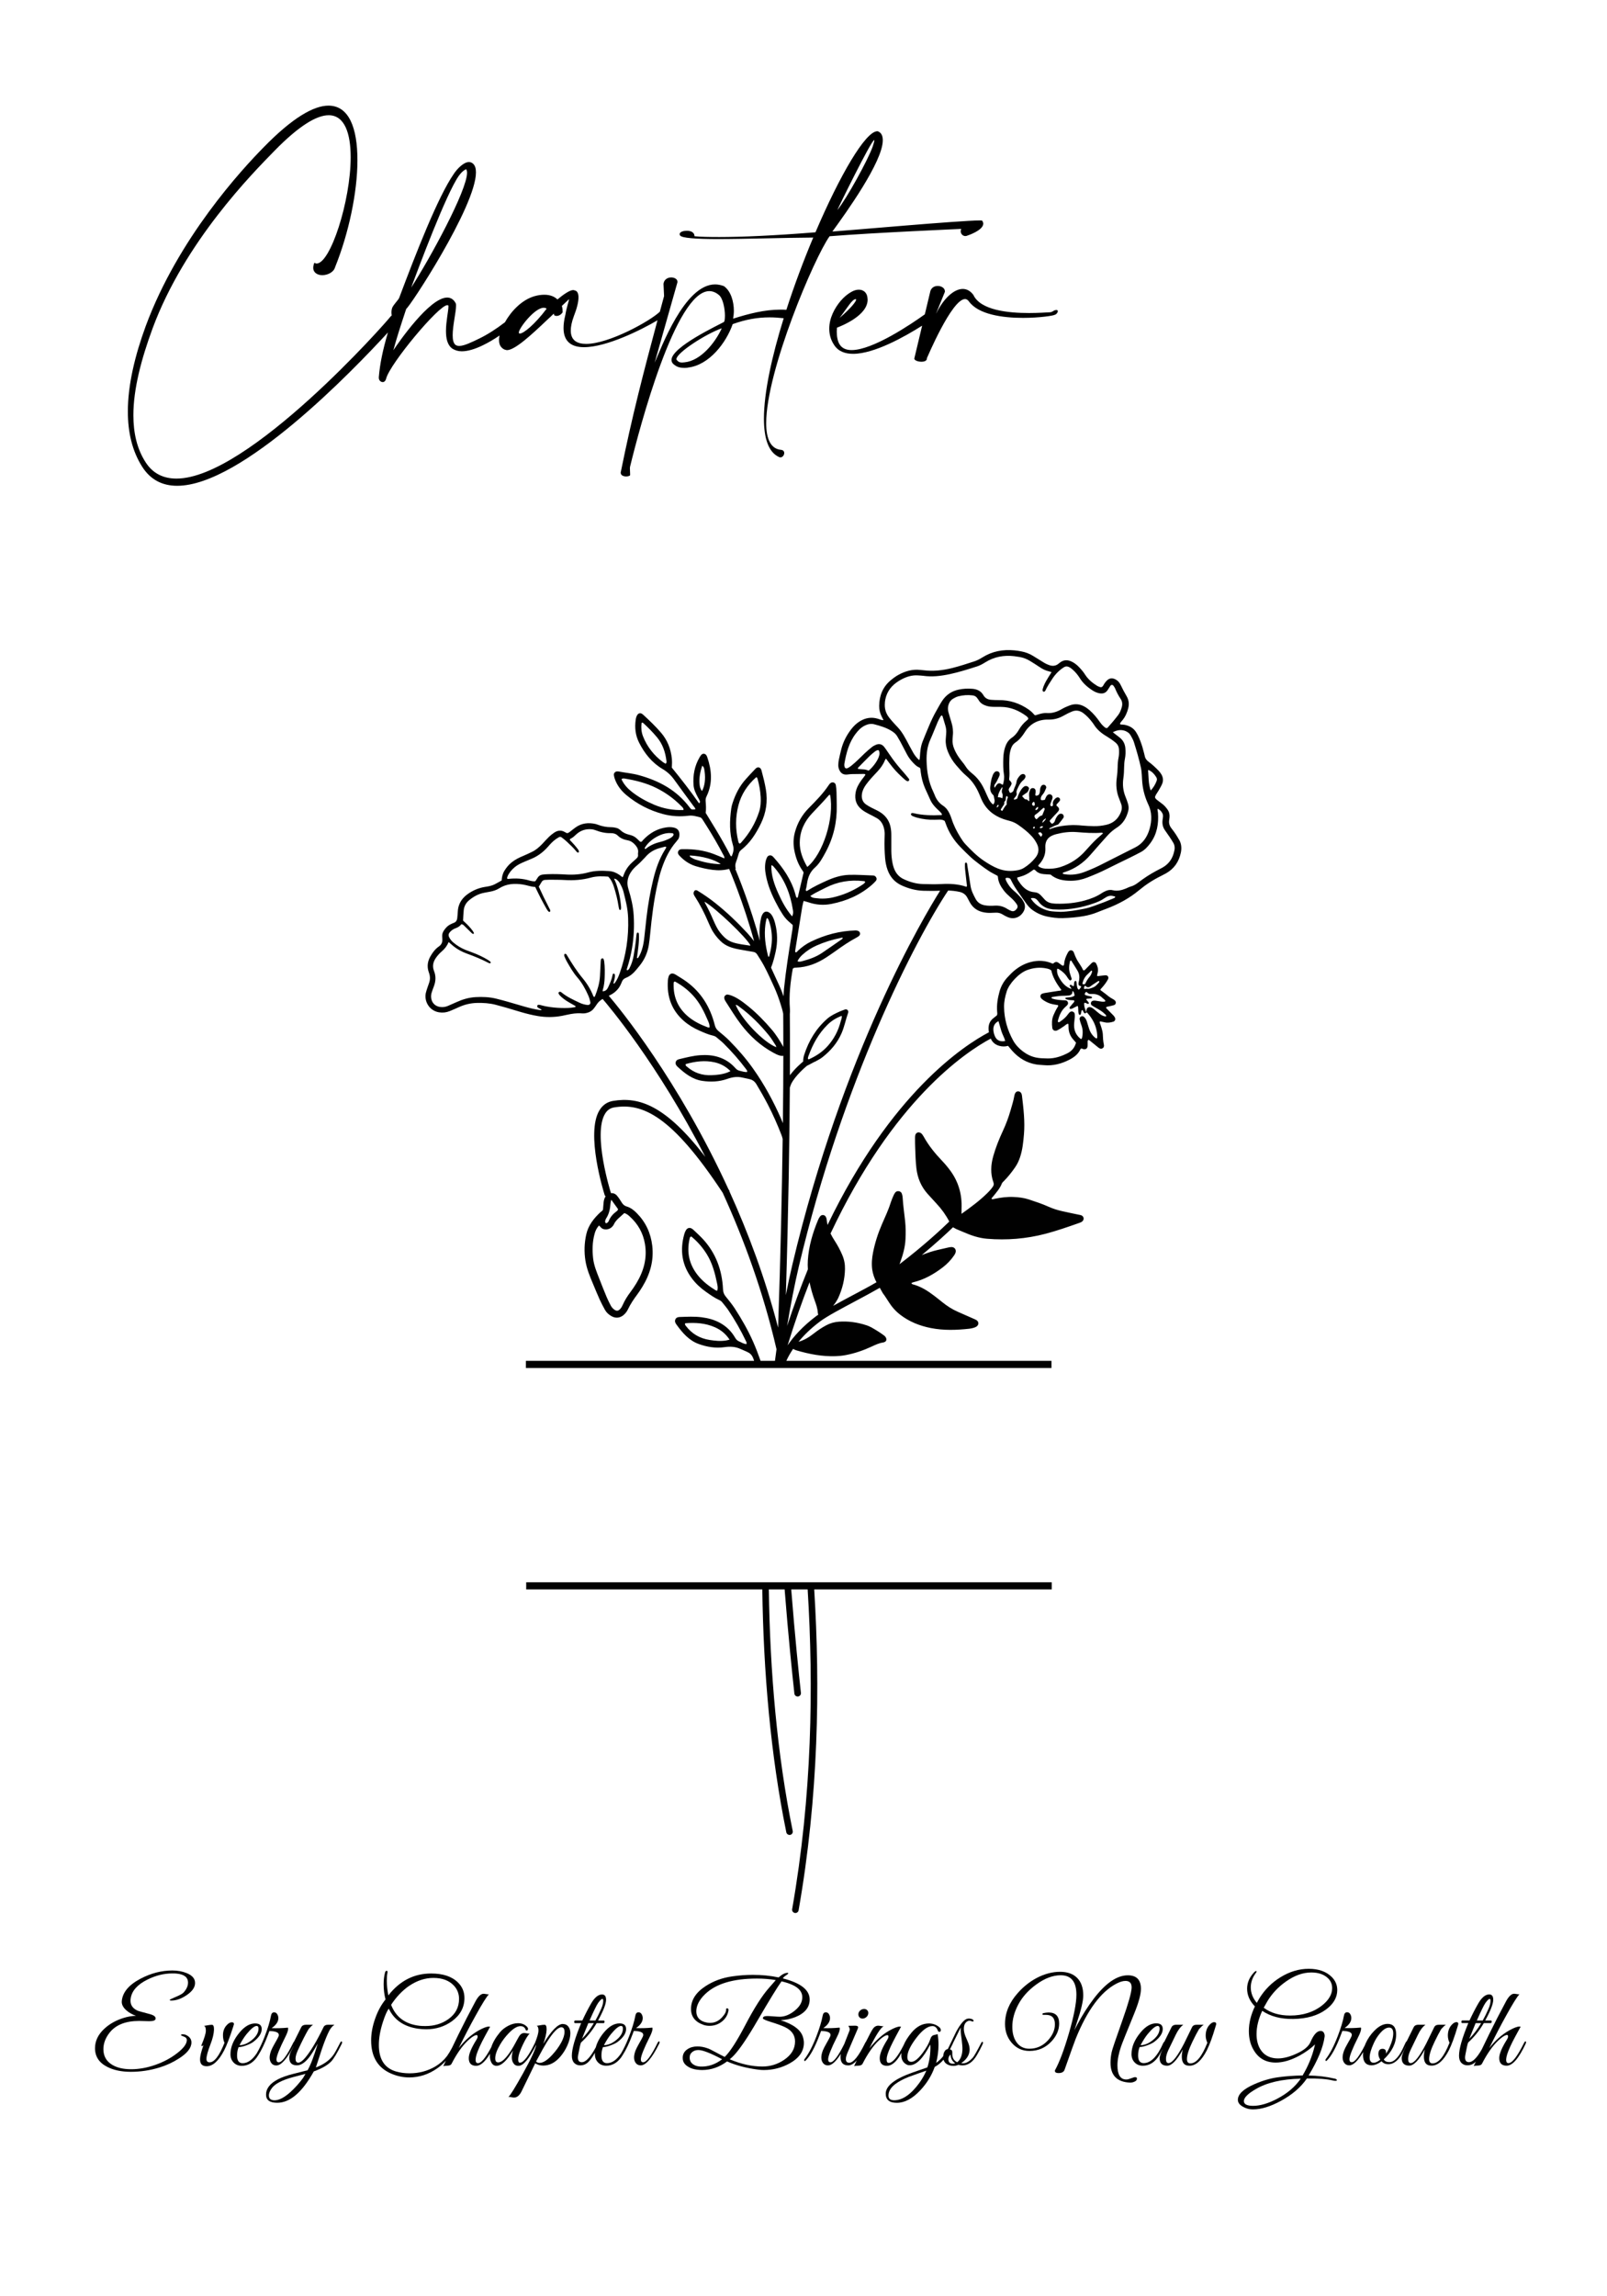 <?xml version="1.0" encoding="UTF-8"?>
<svg id="katman_1" data-name="katman 1" xmlns="http://www.w3.org/2000/svg" viewBox="0 0 504 720">
  <defs>
    <style>
      .cls-1 {
        fill: #010101;
      }

      .cls-1, .cls-2 {
        stroke-width: 0px;
      }
    </style>
  </defs>
  <g>
    <path class="cls-2" d="m215.69,115.26c6.73-.71,12.1-7.85,14.1-13.63,4.13-1.48,7.79-2.12,11.57-2.12,1.46,0,2.92.11,4.43.27-3.7,11.9-6.2,23.27-6.2,31.47,0,6.2,1.42,10.62,4.84,12.1.12.06.24.06.35.06.65,0,1.18-.71,1.18-1.36,0-.47-.29-.94-1-1-3.3-.3-4.66-3.54-4.66-8.38,0-16.46,15.11-51.93,19.88-58.59,13.69-1.12,41.3-2.3,41.3-2.3-.12.24-.18.47-.18.71,0,.83.65,1.53,1.47,1.53.24,0,.47-.06.71-.18,0,0,4.9-1.59,4.9-3.72,0-.29-.12-.59-.35-.94-.12-.06-.41-.06-.83-.06-5.9,0-40.95,3.13-46.14,3.48,4.25-5.84,15.81-21.89,15.81-28.62,0-1.42-.47-2.42-1.59-2.83h-.12c-3.72,0-11.74,13.75-19.41,31.69-13.16,1.06-23.25,1.48-30.15,1.48-3.3,0-5.96-.06-7.79-.24,0-1.36-1.36-1.71-2.24-1.71h-.35c-.77,0-2.07.29-2.07,1.06,0,.12.06.24.12.35.35.88,5.19,1.18,11.92,1.18,8.62,0,20.3-.41,29.86-.47-3.04,7.24-5.96,15.01-8.42,22.65-.66-.05-1.28-.05-1.9-.05-4.9,0-9.79,1.24-14.81,2.83.12-.71.24-1.59.24-2.42,0-2.89-.89-6.2-3.13-7.79-.94-.35-1.89-.53-2.77-.53-9.62,0-16.99,20.24-18.94,24.55l7.14-25.2v-.24c0-.77-.94-1.3-1.95-1.3-1.06,0-2.24.59-2.42,2.01l.18,3.84c-.45,1.67-.89,3.29-1.32,4.89-3,2.92-15.97,10.1-23.1,10.1-2.89,0-4.84-1.12-4.84-4.19,0-1.18.29-2.66.94-4.43,1-2.54,1.48-4.54,1.48-5.96,0-1.3-.41-2.06-1.18-2.18-.12-.06-.29-.12-.47-.12-1.12,0-3.19,1.48-4.96,2.95-.88-.88-2.24-1.48-4.07-1.48-.94,0-2.01.12-3.19.47-3.99,1.19-7.3,4.75-9.2,8.16-2.62,2.02-5.4,3.81-7.96,5.06-2.42,1.18-4.84,2.36-6.37,2.36-.47,0-.83-.12-1.12-.29-.71-.53-.94-1.65-.94-3.07,0-3.01,1.06-7.26,1.06-9.21,0-.35,0-.65-.12-.83-.65-1.24-1.59-1.77-2.66-1.77-5.55,0-15.22,14.04-16.88,16.52,1.12-4.13,2.3-7.73,3.78-12.21l.29-.83c.71,0,21.83-32.04,21.83-42.72,0-1.18-.24-2.07-.83-2.66-.41-.41-.89-.59-1.36-.59-1.83,0-3.95,2.48-4.72,3.66-5.02,7.2-11.98,25.14-17.17,38.94-.29.71-1.89,2.18-2.24,3.25-.12.41-.18.83-.18,1.24,0,.35.04.68.09,1-.14.12-.28.25-.43.41-1.06,1.53-44.55,50.75-67.09,50.75-4.01,0-7.38-1.53-9.68-5.13-2.71-4.19-3.83-9.2-3.83-14.75,0-8.2,2.48-17.58,6.02-27.2,10.09-27.26,31.45-48.74,38.24-55.7,7.79-7.97,13.28-11.15,16.99-11.15,5.02,0,6.9,5.72,6.9,13.16,0,13.75-6.37,33.34-10.68,33.34-.24,0-.47-.12-.71-.24-.24.59-.35,1.12-.35,1.59,0,1.53,1.36,2.3,2.83,2.3,1.71,0,3.6-.94,4.01-2.48,4.25-10.5,7.02-23.43,7.02-33.57s-2.66-17.11-9.09-17.11c-4.6,0-11.27,3.78-20.3,13.04-6.9,7.02-26.79,28.5-37,56.06-3.42,9.32-5.61,18.53-5.61,26.79,0,6.55,1.36,12.45,4.54,17.41,2.66,4.13,6.43,5.9,10.92,5.9,20.32,0,55.03-36.01,66.11-48.08-1.65,5.58-2.52,9.89-2.86,13.98v.29c0,.71.59,1.3,1.24,1.3.41,0,.88-.35,1.06-1.12,1.18-4.6,16.46-23.01,19.18-23.01.18,0,.29.06.35.18v.24c0,1.42-.77,4.66-.77,7.67,0,2.3.41,4.43,2.01,5.55.83.53,1.83.83,2.95.83,1.89,0,4.19-.71,6.61-1.89,1.69-.81,3.47-1.86,5.23-3.06-.04.2-.08.4-.1.58-.06.29-.06.59-.06.89,0,.83.18,1.53.65,2.12.41.47.89.83,1.53.94.12,0,.24.06.29.06,2.54,0,7.85-4.96,12.51-9.38,1-.94,1.36-1.24,2.18-2.06l.18.53c.24.12.47.18.71.18.65,0,1.36-.35,1.89-1.12v-.24c0-.35,0-1.06-.24-1.77,1.36-1.3,2.24-2.12,2.24-2.12v.06c0,.47-.77,2.54-1.12,4.78-.41,1.65-.59,3.01-.59,4.19,0,4.43,2.66,6.02,6.43,6.02,7.06,0,18-5.45,23.04-8.44-4.44,16.52-7.98,30.12-11.48,47.44-.06.12-.06.24-.06.35,0,.88.94,1.18,1.71,1.18.59,0,1.18-.18,1.24-.41v-.35c0-.47-.06-1.18-.06-1.71,0-.24,0-.47.06-.65,3.01-12.33,14.28-54.99,24.84-54.99.94,0,1.95.35,2.89,1.12,1.36.94,2.01,4.31,2.01,6.61,0,.59-.06,1.12-.12,1.53-.06.12-.12.29-.18.41-1.77,1-16.46,7.85-16.46,11.92,0,.53.24,1.06.83,1.48.65.53,1.53,1,3.19,1,.29,0,.65,0,1.06-.06Zm58.47-71.34s.06.06.06.12c0,.24-.18.89-.53,1.95-1.47,4.13-8.14,16.29-11.09,19.89.18-.53,10.68-21.95,11.56-21.95Zm-130.21,11.15c1-1.42,2.01-1.95,2.24-2.01.18.24.29.59.29,1.12,0,5.55-11.57,26.79-17.52,35.99,2.18-5.84,11.03-29.62,14.99-35.11Zm19.11,49.51c-.24,0-.35-.12-.35-.29,0-1.36,4.96-7.79,7.79-7.79.35,0,.65.06.94.29-3.72,4.96-7.26,7.79-8.38,7.79Zm49.32,8.44c-.12-.12-.24-.24-.24-.41,0-1.95,9.09-7.85,14.22-9.68-2.01,4.48-6.61,10.21-11.68,10.68-.29,0-.47.06-.71.06-1.12,0-1.3-.41-1.59-.65Z"/>
    <path class="cls-2" d="m305.25,92.43c-.94-1.24-2.07-1.83-3.3-1.83-2.76,0-6.02,2.98-8.32,7.66,0-.01,0-.03-.01-.04l2.73-6.73v-.12c0-1.06-1.12-1.71-2.24-1.71-.94,0-1.89.41-2.3,1.53l-1.76,7.37c-4.24,3.04-16.31,11.21-22.96,11.21-1.65,0-2.95-.53-3.72-1.71-.71-1.06-.94-2.71-.94-4.13,0-.41.06-.83.06-1.18,1.65-.65,9.62-3.84,9.62-8.79,0-.24-.06-.41-.06-.65-.12-1.12-.71-1.89-1.53-2.24-.35-.18-.77-.24-1.18-.24-.77,0-1.53.24-2.36.71-1.06.59-2.24,1.53-3.3,2.77-1.95,2.3-3.6,5.43-3.6,8.73,0,1.71.41,3.48,1.53,5.13,1.3,2.01,3.42,2.77,5.96,2.77,6.66,0,16.26-5.43,21.64-8.83l-2.4,10.07c0,.06-.06.12-.06.24,0,.59,1.18,1,2.24,1,.89,0,1.71-.29,1.71-1v-.12c.06-.06,7.79-18.53,11.98-18.53.41,0,.83.24,1.18.71,2.95,4.13,10.56,5.19,16.99,5.19,5.25,0,9.74-.71,10.03-1,.47-.12.88-.71.88-1.12,0-.18-.12-.35-.47-.35-.12,0-.35.06-.59.12-.12,0-.65.53-1.36.59-1.24.06-3.72.24-6.61.24-6.55,0-15.28-.88-17.47-5.72Zm-36.93,1.36c.12,0,.18.06.18.18,0,.53-1.42,2.48-5.19,5.72,2.71-3.54,3.84-5.72,5.02-5.9Z"/>
    <path class="cls-2" d="m55.03,626.17c-1.21.52-1.81.81-1.81.89,0,.15.17.22.52.22,1.48,0,3.05-.54,4.7-1.63,1.83-1.21,2.74-2.5,2.74-3.88s-.89-2.39-2.66-3.11c-1.33-.54-2.82-.81-4.48-.81-3.38,0-6.71.86-9.99,2.59-3.65,1.92-5.6,4.25-5.85,6.99-.1,1.01.38,1.99,1.44,2.92.84.74,1.84,1.31,3,1.7-1.26.05-2.5.26-3.74.63-2.44.74-4.49,1.88-6.14,3.4-1.97,1.8-2.96,3.85-2.96,6.14,0,2.62,1.29,4.58,3.89,5.88,2,1.01,4.44,1.52,7.33,1.52,3.03,0,6.01-.44,8.92-1.33,2.22-.67,4.28-1.62,6.18-2.85,2.61-1.65,3.92-3.33,3.92-5.03,0-1.01-.55-1.79-1.67-2.33-.3-.15-.63-.22-1-.22-.39,0-.6.07-.63.22,0,.12.31.29.93.5.62.21.92.57.92,1.09,0,1.16-.99,2.52-2.98,4.07-1.99,1.55-4.28,2.79-6.88,3.7-2.6.91-5.12,1.37-7.57,1.37s-4.33-.44-5.88-1.33c-1.9-1.11-2.85-2.76-2.85-4.96,0-1.78.63-3.48,1.89-5.11,1.92-2.49,5.03-3.74,9.32-3.74.34,0,.87.01,1.57.04s1.23.04,1.57.04c1.23,0,1.9-.22,2-.67.17-.67-.42-1.18-1.78-1.55-2.44-.64-3.75-1.01-3.92-1.11-1.43-.69-2.15-1.71-2.15-3.07,0-.27.02-.55.07-.85.39-2.32,2.12-4.24,5.18-5.77,2.61-1.31,5.23-1.96,7.84-1.96.59,0,1.02.01,1.29.04,2.44.22,3.66,1.17,3.66,2.85,0,1.04-.47,2.07-1.41,3.11-.37.39-1.22.86-2.55,1.41Z"/>
    <path class="cls-2" d="m73.38,634.68c0-.39-.22-.59-.67-.59s-.9.22-1.37.67c-.94.86-1.41,2-1.41,3.4,0,.89.16,1.68.48,2.37-1.63,4.07-3.18,6.11-4.66,6.11-.67,0-1-.36-1-1.07,0-.89.43-2.44,1.29-4.66.67-1.73,1.02-3.22,1.07-4.48.02-1.04-.19-1.55-.63-1.55-.05,0-.28.01-.7.04l-1.81.3c.39.1.59.59.59,1.48s-.47,2.41-1.41,4.62c0,.15.07.22.22.22.17,0,.33-.12.48-.37-.74,2.02-1.11,3.55-1.11,4.59,0,1.41.69,2.11,2.07,2.11,1.92,0,3.74-1.63,5.44-4.88.84-1.6,1.81-4.14,2.92-7.62.12-.39.19-.62.19-.67Z"/>
    <path class="cls-2" d="m107.09,640.08c-.12,0-.25.12-.37.37-1.01,2-1.75,3.32-2.22,3.96-1.21,1.65-3.02,2.94-5.44,3.85.64-1.95,1.28-3.9,1.92-5.85.89-2.57,1.65-4.45,2.29-5.66.42-.81.96-1.44,1.63-1.89h-2c-.72,0-1.2.26-1.44.78-2.17,4.46-4.11,7.68-5.81,9.66-.84.96-1.54,1.44-2.11,1.44s-.85-.41-.85-1.22c0-.71.26-1.64.78-2.77,1.26-2.74,2.37-4.92,3.33-6.55.59-.69,1.05-1.13,1.37-1.33h-2.26c-.69,0-1.17.26-1.44.78-1.05,2.1-1.79,3.59-2.25,4.52-.08.06-.15.15-.22.29-2.02,4.14-3.55,6.2-4.59,6.18-.47-.02-.7-.33-.7-.92,0-1.01.94-3.38,2.81-7.1.57-1.13.85-1.97.85-2.52,0-.15-.02-.26-.07-.33-1.83.17-3.53.22-5.11.15,1.41-.96,2.11-2.01,2.11-3.14,0-.44-.12-.86-.35-1.24s-.56-.57-.98-.57c-.54,0-.88.38-1,1.15-.3,1.65-.95,3.8-1.96,6.44-.8,2.08-1.64,3.83-2.5,5.28-1.37,2.04-2.84,3.08-4.41,3.08-1.16,0-1.75-.8-1.75-2.39,0-.96.16-1.84.48-2.65.59,0,1.38-.18,2.36-.53.98-.36,1.72-.72,2.21-1.08,1.78-1.35,2.68-2.7,2.68-4.05,0-1.18-.69-1.77-2.07-1.77-1.68,0-3.31.95-4.88,2.84-1.92,2.31-2.87,4.61-2.85,6.9.02,1.03.36,1.88,1.02,2.55.65.66,1.5,1,2.53,1,1.78,0,3.29-.81,4.55-2.43.18-.24.39-.55.61-.9,1.01-1.54,2.03-3.66,3.06-6.4l.44-1.18c1.97.05,2.96.46,2.96,1.22,0,.15-.04.32-.11.52-.2.44-.59,1.17-1.18,2.18-.52.91-.89,1.64-1.11,2.18-.32.84-.48,1.58-.48,2.22,0,.69.19,1.28.55,1.76.37.48.89.72,1.55.72,1.51,0,3.3-2.02,5.37-6,.01,0,.02,0,.03,0-.4.79-.69,1.37-.89,1.74-.3.62-.44,1.25-.44,1.89,0,1.55.8,2.33,2.4,2.33,1.23,0,2.52-.85,3.85-2.55.62-.79,1.5-2.21,2.66-4.25-1.16,3.9-2.22,6.68-3.18,8.34l-4.44,1.12c-1.95.49-3.53,1.05-4.74,1.66-2.57,1.3-3.85,2.93-3.85,4.87,0,1.7,1.17,2.55,3.51,2.55,4,0,7.82-3.28,11.47-9.84,2.52-.91,4.33-1.95,5.44-3.11.79-.81,1.89-2.64,3.29-5.48.1-.2.15-.36.15-.48,0-.2-.07-.3-.22-.3Zm-29.75-2.29c1.41-1.7,2.45-2.55,3.15-2.55.39,0,.59.27.59.81,0,1.26-.67,2.44-2.02,3.55-1.34,1.11-2.66,1.67-3.94,1.67.74-1.41,1.48-2.57,2.22-3.48Zm17.65,13.84c-1.18,1.6-2.48,3.05-3.89,4.33-1.92,1.73-3.59,2.59-4.99,2.59-1.18,0-1.78-.51-1.78-1.52,0-.76.35-1.58,1.04-2.44,1.06-1.31,3.22-2.41,6.48-3.29l3.96-1.04c-.49.81-.76,1.27-.81,1.37Z"/>
    <path class="cls-2" d="m176.53,634.61c-1.55,0-3.6,2.08-6.14,6.25.64-1.75.99-3.23,1.04-4.44.02-1.04-.19-1.55-.63-1.55-.05,0-.28.01-.7.04l-1.81.3c.39.1.59.59.59,1.48,0,.75-.36,2.02-1.07,3.81,0,0,0,0,0,0-2.05,4.22-3.64,6.3-4.77,6.25-.35,0-.52-.32-.52-.96,0-.37.05-.79.15-1.26.2-.89.67-2.1,1.41-3.63.79-1.63,1.47-2.72,2.04-3.29-.17.05-.44.04-.81-.04-.37-.07-.62-.11-.74-.11-.54-.05-1.01.14-1.41.56-.25.27-.62.88-1.11,1.82-2.37,4.56-4.3,6.83-5.81,6.83-.62,0-.92-.42-.92-1.27,0-1.17.52-2.62,1.55-4.36.76-1.29,1.67-2.47,2.7-3.54,1.41-1.46,2.63-2.2,3.66-2.2.89,0,1.46.44,1.7,1.33.44.1.67-.06.67-.48,0-.2-.09-.39-.26-.59-.72-.79-1.68-1.18-2.89-1.18-1.01,0-2.05.28-3.11.84-1.06.56-1.92,1.25-2.59,2.07-1.3,1.57-2.19,3.12-2.68,4.64-1.81,3.4-3.22,5.06-4.24,4.97-.44-.02-.67-.36-.67-.99,0-.25.04-.56.11-.96.2-1.03.83-2.61,1.89-4.74.39-.78,1.25-2.37,2.55-4.74-.1-.02-.22-.04-.37-.04-.69,0-1.76.41-3.22,1.22-2.32,1.31-4.41,3.16-6.26,5.55,1.88-3.82,3.63-7.2,5.27-10.13,2.02-3.68,3.43-5.93,4.21-6.77-.2.05-.46.04-.78-.04-.39-.07-.65-.11-.78-.11-.86-.07-1.74.7-2.63,2.33-1.87,3.48-3.65,6.93-5.33,10.36l-2.04,4.22c-.6,1.13-1.14,2.02-1.58,2.62-.99,1.31-2.21,2.39-3.66,3.26-2.44,1.43-5.14,2.15-8.1,2.15-1.55,0-2.98-.2-4.29-.59-3.55-1.06-5.33-3.82-5.33-8.29,0-2.19.42-4.59,1.26-7.18.67-2.07,1.28-3.48,1.85-4.22,1.7,3.55,4.76,5.65,9.18,6.29.86.12,1.73.18,2.59.18,3.03,0,5.72-.85,8.07-2.55,2.59-1.9,3.89-4.32,3.89-7.25,0-1.92-.68-3.55-2.04-4.88-1.9-1.88-4.7-2.81-8.4-2.81-5.38,0-9.85,2.29-13.43,6.88-.32-1.7-.48-3.26-.48-4.66,0-.91.06-1.7.19-2.37.1-.47.02-.7-.22-.7s-.42.17-.52.52c-.3,1.13-.44,2.37-.44,3.7,0,1.68.2,3.27.59,4.77-1.36,1.68-2.45,3.69-3.27,6.05-.83,2.36-1.24,4.62-1.24,6.79,0,5.16,2.11,8.63,6.33,10.43,1.85.79,3.72,1.18,5.62,1.18,3.13,0,6.06-.95,8.77-2.85,1.05-.73,1.96-1.54,2.73-2.41l-.85,1.75c.17-.1.65-.16,1.44-.18.59-.03.99-.22,1.18-.59,1.63-3.18,3.35-5.62,5.18-7.33.94-.86,1.69-1.39,2.26-1.59.49-.17.74-.05.74.37,0,.27-.12.6-.37,1-1.6,2.56-2.41,4.48-2.41,5.79,0,1.6.78,2.4,2.33,2.4,1.35,0,2.8-1.27,4.33-3.8-.02.22-.04.45-.04.67,0,.79.15,1.48.44,2.05.37.72.91,1.08,1.63,1.08,1.53,0,3.26-1.6,5.18-4.81-.25.82-.37,1.55-.37,2.2,0,.75.19,1.38.57,1.9.38.52.93.76,1.65.71,1.47-.12,3.25-2.28,5.34-6.43.03-.04.07-.07.1-.12-.3,1.5-1.71,4.54-4.25,9.1-2.37,4.24-3.86,6.65-4.48,7.21.22-.02.48-.01.78.04.42.1.68.15.78.15,1.04.07,1.89-.57,2.55-1.92l4.29-8.81c.76.47,1.6.7,2.52.7,2,0,3.8-.95,5.4-2.84.86-1.01,1.58-2.15,2.15-3.43.64-1.43.96-2.72.96-3.87,0-.79-.18-1.44-.55-1.96-.42-.62-1.01-.92-1.78-.92Zm-48.25-11.91c2.47-1.68,5.02-2.52,7.66-2.52,2.79,0,4.93.81,6.44,2.44,1.06,1.16,1.59,2.54,1.59,4.14,0,2.64-1.12,4.76-3.37,6.36-2.02,1.43-4.4,2.15-7.14,2.15-.76,0-1.37-.02-1.81-.07-4.49-.49-7.49-2.69-8.99-6.59,1.63-2.47,3.5-4.44,5.62-5.92Zm47.71,17.78c-.7,1.3-1.65,2.59-2.83,3.87-1.53,1.65-2.84,2.47-3.92,2.47-.44,0-.81-.15-1.11-.44,1.55-2.92,2.68-4.94,3.37-6.05,1.97-3.12,3.49-4.68,4.55-4.68.67,0,1,.48,1,1.44s-.35,2.09-1.05,3.39Z"/>
    <path class="cls-2" d="m206.69,640.08c-.15,0-.28.12-.41.37-2.02,4.14-3.55,6.2-4.59,6.18-.47-.02-.7-.33-.7-.92,0-1.01.94-3.38,2.81-7.1.57-1.13.85-1.97.85-2.52,0-.15-.02-.26-.07-.33-1.83.17-3.53.22-5.11.15,1.41-.96,2.11-2.01,2.11-3.14,0-.44-.12-.86-.35-1.24-.24-.38-.56-.57-.98-.57-.54,0-.88.38-1,1.15-.3,1.65-.95,3.8-1.96,6.44-.8,2.08-1.64,3.84-2.5,5.29-1.37,2.03-2.84,3.07-4.41,3.07-1.17,0-1.75-.8-1.75-2.39,0-.96.16-1.84.48-2.65.59,0,1.38-.18,2.36-.53.98-.36,1.72-.72,2.21-1.08,1.78-1.35,2.68-2.7,2.68-4.05,0-1.18-.69-1.77-2.07-1.77-1.68,0-3.31.95-4.88,2.84-1.3,1.56-2.14,3.12-2.55,4.66-1.68,3.11-3.15,4.67-4.4,4.67-.81,0-1.22-.49-1.22-1.48,0-.2.04-.49.11-.89.37-2,.65-3.26.85-3.77,1.95-1.78,3.59-3.81,4.92-6.11h2.15c.22,0,.33-.16.33-.48,0-.22-.09-.33-.26-.33h-1.78c1.68-3.06,2.52-5.23,2.52-6.51,0-1.11-.42-1.67-1.26-1.67-1.21,0-2.37.97-3.48,2.92-.96,1.68-1.86,3.43-2.7,5.25h-2.22c-.22,0-.33.15-.33.44,0,.25.09.37.26.37h1.92c-1.95,4.69-2.92,8.1-2.92,10.25,0,.99.25,1.73.74,2.24.49.51,1.12.76,1.89.76.96,0,1.8-.34,2.52-1.04.64-.61,1.34-1.58,2.09-2.92,0,.17-.02.35-.02.52.02,1.03.36,1.88,1.02,2.55s1.5,1,2.54,1c1.78,0,3.29-.81,4.55-2.43.19-.24.39-.55.61-.91,1.01-1.54,2.03-3.66,3.05-6.39l.44-1.18c1.97.05,2.96.46,2.96,1.22,0,.15-.04.32-.11.52-.2.44-.59,1.17-1.18,2.18-.52.91-.89,1.64-1.11,2.18-.32.84-.48,1.58-.48,2.22,0,.69.18,1.28.55,1.76.37.48.89.72,1.55.72,1.6,0,3.53-2.26,5.77-6.77.1-.2.15-.34.15-.44,0-.2-.06-.3-.19-.3Zm-15.06-2.29c1.41-1.7,2.45-2.55,3.15-2.55.39,0,.59.27.59.81,0,1.26-.67,2.44-2.02,3.55-1.34,1.11-2.66,1.67-3.94,1.67.74-1.41,1.48-2.57,2.22-3.48Zm-4.11-9.66c.64-.91,1.11-1.37,1.41-1.37.17,0,.26.2.26.59,0,.69-.2,1.49-.59,2.41-.62,1.41-1.23,2.66-1.85,3.77h-1.85c1.33-3.01,2.21-4.81,2.63-5.4Zm-3,6.22h1.74c-1.18,1.97-2.43,3.61-3.74,4.92.96-2.39,1.63-4.03,2-4.92Z"/>
    <path class="cls-2" d="m253.93,626.92c0-2.96-2.8-5.16-8.4-6.59.12-.3.48-.63,1.07-1,.42-.27.63-.48.63-.63,0-.07-.09-.11-.26-.11-.79,0-1.71.48-2.77,1.44-2.52-.54-5.22-.81-8.1-.81-2.1,0-4.25.16-6.47.48-3.13.44-5.92,1.47-8.36,3.07-3.03,1.97-4.55,4.35-4.55,7.14,0,2.42,1.31,4.08,3.92,4.99.57.2,1.2.3,1.89.3,1.48,0,2.79-.46,3.92-1.37,1.13-.91,1.81-2.08,2.04-3.52v-.04c0-.37-.14-.55-.41-.55-.25,0-.37.09-.37.26.12.64-.28,1.48-1.22,2.52-1.06,1.18-2.33,1.78-3.81,1.78-.54,0-1.1-.09-1.67-.26-1.75-.54-2.63-1.68-2.63-3.4s.92-3.59,2.77-5.36c3.38-3.26,8.79-4.88,16.24-4.88,2.07,0,4.05.16,5.92.48l-2.11,2.41c-2.2,2.49-4.69,6.4-7.47,11.73-2.66,5.08-4.81,8.4-6.44,9.95-.62-.29-1.63-.82-3.03-1.57-1.11-.61-1.89-.99-2.33-1.13-1.11-.39-2.17-.59-3.18-.59-1.21,0-2.25.28-3.11.85-1.01.66-1.52,1.57-1.52,2.72s.49,1.99,1.48,2.65c.79.56,1.79.92,3,1.07.59.07,1.12.11,1.59.11,2.81,0,5.43-.9,7.84-2.7,2.81,1.25,6.09,2.11,9.84,2.59.59.08,1.16.11,1.7.11,2.86,0,5.55-.69,8.07-2.07,2.98-1.66,4.48-3.8,4.48-6.45,0-.57-.1-1.19-.3-1.85-.67-2.22-3-3.98-6.99-5.26,1.63-.07,3.16-.4,4.59-.96,3.01-1.21,4.51-3.05,4.51-5.52Zm-34.41,21.04c-.89-.05-1.63-.3-2.22-.75-.67-.5-1-1.19-1-2.06,0-.75.28-1.34.85-1.76.49-.4,1.12-.6,1.89-.6,1.33,0,3.81.96,7.44,2.89-2.15,1.65-4.46,2.41-6.96,2.29Zm25.09-15.61c-.47,0-1.15-.04-2.03-.11-.89-.07-1.54-.11-1.96-.11-.91,0-1.37.25-1.37.74.12.27.95.64,2.48,1.11,1.92.59,3.39,1.13,4.4,1.6,2.15,1.01,3.22,2.52,3.22,4.52,0,2.32-1.17,4.26-3.51,5.82-2.05,1.36-4.29,2.04-6.73,2.04-3.26,0-6.67-.75-10.25-2.26.62-.52,1.08-.96,1.41-1.33,1.8-1.93,4.27-5.59,7.4-11,3.63-6.22,6.1-10.26,7.44-12.12,1.31.3,2.47.68,3.48,1.15,2.02.94,3.03,2.21,3.03,3.81s-.78,2.93-2.33,4.2c-1.55,1.27-3.11,1.92-4.66,1.94Z"/>
    <path class="cls-2" d="m269.83,630.35c-.36.3-.56.65-.61,1.07-.05.42.05.78.3,1.07.25.3.58.44,1,.44s.8-.15,1.15-.44.56-.65.63-1.07c.07-.42-.02-.78-.28-1.07-.26-.3-.6-.44-1.02-.44s-.81.15-1.17.44Z"/>
    <path class="cls-2" d="m308.1,640.19c-.1,0-.18.06-.26.19-1.46,2.81-2.38,4.43-2.78,4.85-1.18,1.28-2.29,1.85-3.33,1.7l-.26-.04c1.68-1.13,2.55-2.5,2.63-4.11.02-.69-.12-1.44-.44-2.26-.3-.71-.59-1.42-.89-2.11-.32-.84-.48-1.59-.48-2.26,0-1.23.42-2.05,1.26-2.44.27-.12.55-.15.85-.07.37.15.59.22.67.22.17,0,.26-.07.26-.22,0-.3-.25-.5-.74-.63-.37-.1-.73-.12-1.07-.07-1.01.15-2.22,1.51-3.63,4.1-.79,1.66-1.59,3.31-2.39,4.97-.09.17-.18.34-.27.5-.45.04-.81.33-1.08.88-.2.4-.3.84-.32,1.31-.64.81-1.38,1.53-2.23,2.12.49-1.87.74-3.77.74-5.7,0-1.11-.09-2.21-.26-3.29-.52.12-.91.21-1.18.26-.52.12-.89.53-1.11,1.22-.4,1.28-1.2,2.74-2.41,4.37-1.41,1.88-2.59,2.81-3.55,2.81-.84,0-1.26-.5-1.26-1.52,0-1.5.91-3.46,2.74-5.88,1.92-2.54,3.64-3.81,5.14-3.81.76,0,1.32.46,1.66,1.37.1.3.26.44.48.44.32,0,.48-.19.48-.56,0-.34-.19-.67-.56-.96-.91-.74-1.97-1.11-3.18-1.11-2.02,0-3.82.94-5.4,2.81-1.19,1.42-2.04,2.78-2.57,4.08-1.86,3.63-3.4,5.47-4.61,5.47-.44,0-.67-.32-.67-.96,0-.29.02-.59.07-.88.17-.98.8-2.56,1.89-4.72.42-.84,1.27-2.43,2.55-4.79-.1-.02-.22-.04-.37-.04-.69,0-1.76.41-3.22,1.22-2.25,1.26-4.35,3.13-6.33,5.62,2.02-4.12,3.51-6.44,4.48-6.96-.17.05-.44.04-.81-.04-.37-.07-.62-.11-.74-.11-.62-.05-1.16.18-1.63.7-.25.3-.58.84-1,1.63-.48.93-.95,1.84-1.39,2.72-.07.06-.14.15-.2.28-2.1,4.29-3.81,6.39-5.14,6.29-.64-.05-.96-.44-.96-1.18,0-.32.07-.7.22-1.15.12-.37.26-.73.41-1.07l2.96-6.92c.17-.39.26-.65.26-.78,0-.37-.35-.54-1.04-.52l-2.04.04c.3.42.44.79.44,1.11,0,.15-.02.28-.07.41l-1.64,4.2c-1.9,3.82-3.36,5.74-4.35,5.71-.47-.02-.7-.33-.7-.92,0-1.01.94-3.38,2.81-7.1.57-1.13.85-1.97.85-2.52,0-.15-.02-.26-.07-.33-1.83.17-3.53.22-5.11.15,1.41-.96,2.11-2.01,2.11-3.14,0-.44-.12-.86-.35-1.24-.24-.38-.56-.57-.98-.57-.54,0-.88.38-1,1.15-.3,1.65-.95,3.8-1.96,6.44-1.18,3.06-2.43,5.44-3.74,7.14-.07.12-.1.25-.07.37.03.12.09.18.19.18.05,0,.11-.02.18-.07,1.48-1.43,2.97-4.16,4.48-8.18l.44-1.18c1.97.05,2.96.46,2.96,1.22,0,.15-.04.32-.11.52-.2.44-.59,1.17-1.18,2.18-.52.91-.89,1.64-1.11,2.18-.32.84-.48,1.58-.48,2.22,0,.69.18,1.28.55,1.76.37.48.89.72,1.55.72,1.17,0,2.51-1.22,4.02-3.62-.06.33-.1.65-.1.96,0,1.78.81,2.66,2.44,2.66.85,0,1.75-.54,2.67-1.58-.3.63-.59,1.25-.86,1.84.17-.1.65-.16,1.44-.18.62-.03,1.02-.22,1.22-.59,1.63-3.21,3.34-5.65,5.14-7.33.91-.86,1.68-1.39,2.29-1.59.47-.15.7-.03.7.37,0,.27-.12.6-.37,1-1.58,2.53-2.37,4.46-2.37,5.79,0,1.6.76,2.4,2.29,2.4,1.23,0,2.45-.87,3.66-2.61.23-.34.51-.83.86-1.45-.03.25-.04.49-.04.73,0,1.48.65,2.5,1.96,3.07.22.05.46.07.7.07,2.05,0,4.18-2.16,6.4-6.47.05.25.07.59.07,1.04,0,.52-.04,1.18-.11,2-.15,1.48-.43,2.85-.85,4.11l-4.63,1.61c-5.62,1.98-8.43,4.19-8.43,6.64,0,1.9,1.16,2.86,3.48,2.86,2.44,0,4.88-1.29,7.33-3.89,2.1-2.24,3.61-4.7,4.55-7.36,1.08-.59,2-1.36,2.77-2.28.14.49.4.9.78,1.21.62.49,1.41.74,2.37.74.49,0,1-.11,1.52-.33.44.12.86.18,1.26.18,1.8,0,3.34-1.12,4.62-3.37.62-1.06,1.16-2.1,1.63-3.11.15-.35.22-.56.22-.63,0-.17-.09-.26-.26-.26Zm-19.68,12.8c-2.69,3.7-5.35,5.55-7.99,5.55-1.18,0-1.78-.49-1.78-1.48,0-1.33.73-2.54,2.18-3.63,1.06-.79,2.45-1.53,4.18-2.22,2.44-.89,4.28-1.54,5.51-1.96-.54,1.28-1.25,2.53-2.11,3.74Zm10.43-5.92c-.94,0-1.41-.47-1.41-1.42,0-.54.22-1.02.67-1.46.07,1.27.57,2.18,1.48,2.74-.25.1-.49.15-.74.15Zm1.37-.44c-1.11-.54-1.63-1.49-1.55-2.85.05-.74-.2-1.13-.74-1.18.29-.55.59-1.17.92-1.86.02-.03.01-.06.02-.09.69-1.38,1.49-3,2.42-4.91v.74c0,.64.11,1.69.33,3.14.17,1.33.25,2.38.22,3.15-.1,1.8-.64,3.08-1.63,3.85Z"/>
    <path class="cls-2" d="m356.02,651.29c-.22,0-.65.12-1.28.37-.63.25-1.13.37-1.5.37-1.85,0-2.78-1.48-2.78-4.44,0-1.73.38-3.71,1.15-5.96.32-.94,1.68-4.33,4.07-10.17,1.43-3.5,2.15-6.12,2.15-7.84,0-2.84-1.37-4.26-4.11-4.26-3.38,0-6.93,2.43-10.66,7.29-1.88,2.47-3.59,5.16-5.14,8.07-.54,1.01-.85,1.63-.92,1.85v-.04c0-.07.23-.81.7-2.22,1.36-4.04,2.04-6.92,2.04-8.62,0-2.37-.63-4.2-1.89-5.49-1.26-1.29-3.06-1.94-5.4-1.94s-4.85.64-7.29,1.92c-2.22,1.18-4.21,2.76-5.96,4.74-2.66,2.98-4,6.22-4,9.69,0,2.29.69,4.25,2.07,5.88,1.48,1.73,3.34,2.59,5.59,2.59,2.74,0,5.03-.99,6.88-2.96,1.63-1.75,2.44-3.63,2.44-5.62,0-2.32-1.1-3.48-3.29-3.48-.47,0-1.01.07-1.63.2-.22.04-.33.16-.33.34,0,.16.16.23.48.2h.63c1.88,0,2.81.99,2.81,2.96,0,1.75-.72,3.42-2.15,5-1.63,1.78-3.58,2.66-5.85,2.66-1.8,0-3.18-.73-4.14-2.18-.81-1.23-1.22-2.8-1.22-4.7,0-2.32.63-4.66,1.89-7.01,1.26-2.36,3.12-4.43,5.59-6.23,2.66-1.95,5.23-2.92,7.7-2.92,3.28,0,4.92,2.03,4.92,6.1,0,2.66-.78,6.7-2.35,12.1-1.52,5.21-2.98,9.08-4.38,11.62-.1.57.28.85,1.15.85,1.01,0,1.64-.36,1.88-1.07,1.95-5.53,3.1-8.74,3.47-9.66,3.64-9.03,7.93-14.81,12.86-17.35,1.06-.54,1.98-.81,2.77-.81,1.33,0,1.97.73,1.92,2.18-.07,1.53-1.02,4.88-2.85,10.06-2.12,5.97-3.26,9.32-3.4,10.06-.25,1.16-.37,2.27-.37,3.33,0,3.97,2.01,6.05,6.03,6.25.49.02.96-.06,1.41-.26.57-.22.85-.55.85-1,0-.3-.18-.44-.55-.44Z"/>
    <path class="cls-2" d="m380.81,634.05c-.42,0-.85.22-1.3.67-.91.89-1.37,2.07-1.37,3.53,0,.74.17,1.5.52,2.26-1.73,4.4-3.54,6.56-5.44,6.46-.64-.05-.96-.49-.96-1.34,0-1.26.58-3.09,1.74-5.49.76-1.58,1.44-2.88,2.04-3.9.64-.72,1.13-1.17,1.48-1.37h-2.26c-.69,0-1.16.26-1.41.78-1.33,2.74-2.16,4.43-2.48,5.08-2.12,4.11-3.75,6.16-4.88,6.16-.54,0-.81-.44-.81-1.31,0-.77.25-1.69.74-2.76,1.11-2.32,1.89-3.92,2.33-4.82.69-1.44,1.48-2.49,2.37-3.14h-2.26c-.69,0-1.17.26-1.44.78-1.04,2.1-1.79,3.61-2.25,4.55-.13.08-.25.22-.35.44-1.83,4.17-3.88,6.26-6.13,6.26-1.17,0-1.75-.8-1.75-2.39,0-.96.16-1.84.48-2.65.59,0,1.38-.18,2.36-.53.98-.36,1.72-.72,2.21-1.08,1.78-1.35,2.68-2.7,2.68-4.05,0-1.18-.69-1.77-2.07-1.77-1.68,0-3.31.95-4.88,2.84-1.92,2.31-2.87,4.61-2.85,6.9.02,1.03.36,1.88,1.02,2.55s1.5,1,2.54,1c1.78,0,3.29-.81,4.55-2.43.47-.61,1.04-1.59,1.72-2.94-.66,1.41-1.01,2.42-1.01,2.98,0,1.59.79,2.39,2.37,2.39,1.41,0,3.05-1.7,4.92-5.11-.22.75-.33,1.49-.33,2.24,0,1.62.54,2.55,1.63,2.79.27.05.54.08.81.08,1.95,0,3.75-1.61,5.4-4.82.86-1.71,1.79-4.23,2.77-7.57.12-.42.19-.64.19-.67,0-.4-.21-.59-.63-.59Zm-20.87,3.74c1.41-1.7,2.45-2.55,3.15-2.55.39,0,.59.27.59.81,0,1.26-.67,2.44-2.02,3.55-1.34,1.11-2.66,1.67-3.94,1.67.74-1.41,1.48-2.57,2.22-3.48Z"/>
    <path class="cls-2" d="m418.51,651.74c-2.49-.59-5.19-.91-8.1-.96,2.91-4.79,4.59-8.85,5.03-12.21.05-.44-.04-.85-.26-1.22s-.55-.55-1-.55c-1.13,0-2.18,1.15-3.15,3.44-.59,1.41-2.07,2.64-4.44,3.7-2.15.99-4.07,1.48-5.77,1.48-.89,0-1.7-.12-2.44-.37-1.46-.49-2.57-1.46-3.33-2.89-.64-1.23-.96-2.69-.96-4.37,0-2.29.59-4.72,1.78-7.29,2.59,1.75,5.83,2.6,9.73,2.55,4.29-.07,7.73-1.07,10.32-3,2.32-1.73,3.48-3.75,3.48-6.07,0-1.58-.58-2.95-1.74-4.11-1.73-1.7-4.13-2.55-7.21-2.55s-5.99.89-8.88,2.66c-2.74,1.7-4.93,3.9-6.59,6.59-.37.62-.64,1.1-.81,1.44-1.26-1.5-1.89-3.12-1.89-4.85,0-1.6.52-3.1,1.56-4.48.17-.22.25-.39.25-.52,0-.1-.05-.15-.14-.15-.14,0-.34.12-.58.37-1.49,1.55-2.24,3.28-2.24,5.18,0,2.02.81,3.87,2.44,5.55-1.26,2.64-1.89,5.22-1.89,7.73,0,2.34.52,4.35,1.55,6.03,1.53,2.57,3.82,3.85,6.88,3.85,2.29,0,4.77-.73,7.44-2.18,1.9-1.04,3.53-2.21,4.88-3.51l-.15.63c-.74,3.11-1.99,6.14-3.74,9.1-2.84.05-5.45.25-7.84.59-2.39.34-4.85,1.07-7.36,2.18-3.4,1.5-5.11,3.13-5.11,4.88,0,1.11.9,2,2.7,2.66.62.22,1.31.33,2.07.33,2.54,0,5.44-.89,8.7-2.66,3.55-1.92,6.28-4.27,8.18-7.03,3.5-.05,6.28.17,8.33.67.2.05.41.07.63.07.3,0,.44-.07.44-.22,0-.22-.26-.39-.78-.52Zm-21.02-24.25c1.48-2.45,3.43-4.51,5.85-6.2,2.66-1.88,5.3-2.82,7.92-2.82,2.24,0,4,.61,5.25,1.82.86.84,1.29,1.87,1.29,3.08,0,1.91-1,3.67-3,5.31-2.71,2.2-6.12,3.3-10.21,3.3-3.33,0-6.08-.82-8.25-2.45.37-.69.75-1.37,1.15-2.04Zm2.96,30.64c-2.79,1.44-5.27,2.16-7.44,2.16-1.92,0-2.89-.5-2.89-1.49,0-1.07,1.22-2.3,3.66-3.72,3.5-2.08,8.23-3.18,14.17-3.31-1.78,2.58-4.28,4.69-7.51,6.36Z"/>
    <path class="cls-2" d="m456.76,634.05c-.42,0-.85.22-1.3.67-.91.89-1.37,2.07-1.37,3.53,0,.74.17,1.5.52,2.26-1.73,4.4-3.54,6.56-5.44,6.46-.64-.05-.96-.49-.96-1.34,0-1.26.58-3.09,1.74-5.49.76-1.58,1.44-2.88,2.04-3.9.64-.72,1.13-1.17,1.48-1.37h-2.26c-.69,0-1.16.26-1.41.78-1.33,2.74-2.16,4.43-2.48,5.08-2.12,4.11-3.75,6.16-4.88,6.16-.54,0-.81-.44-.81-1.31,0-.77.25-1.69.74-2.76,1.11-2.32,1.89-3.92,2.33-4.82.69-1.44,1.48-2.49,2.37-3.14h-2.26c-.69,0-1.17.26-1.44.78-1.02,2.06-1.75,3.54-2.22,4.48-.08.01-.16.07-.23.17-.81,1.8-1.41,3-1.78,3.59-1.13,1.8-2.26,2.7-3.37,2.7-.86,0-1.46-.28-1.78-.85,2.59-2.45,3.88-5.07,3.88-7.87,0-2.13-.86-3.22-2.59-3.27-1.41-.02-2.83.69-4.25,2.15-1.18,1.19-2.11,2.55-2.78,4.08-.07.17-.13.33-.19.5-1.8,3.54-3.18,5.32-4.14,5.29-.47-.02-.7-.33-.7-.92,0-1.01.94-3.38,2.81-7.1.57-1.13.85-1.97.85-2.52,0-.15-.02-.26-.07-.33-1.83.17-3.53.22-5.11.15,1.41-.96,2.11-2.01,2.11-3.14,0-.44-.12-.86-.35-1.24-.24-.38-.56-.57-.98-.57-.54,0-.88.38-1,1.15-.3,1.65-.95,3.8-1.96,6.44-1.18,3.06-2.43,5.44-3.74,7.14-.07.12-.1.25-.07.37.03.12.09.18.19.18.05,0,.11-.02.18-.07,1.48-1.43,2.97-4.16,4.48-8.18l.44-1.18c1.97.05,2.96.46,2.96,1.22,0,.15-.04.32-.11.52-.2.44-.59,1.17-1.18,2.18-.52.91-.89,1.64-1.11,2.18-.32.84-.48,1.58-.48,2.22,0,.69.18,1.28.55,1.76.37.48.89.72,1.55.72,1.25,0,2.7-1.39,4.34-4.15-.03.29-.05.57-.05.84,0,2.15.86,3.25,2.59,3.3,1.01.02,2.08-.39,3.22-1.26.57.62,1.27.92,2.11.92,1.43,0,2.72-.84,3.88-2.52.44-.63.99-1.67,1.64-3.09.01,0,.02,0,.03,0-.89,1.79-1.33,3.01-1.33,3.66,0,1.59.79,2.39,2.37,2.39,1.41,0,3.05-1.7,4.92-5.11-.22.75-.33,1.49-.33,2.24,0,1.62.54,2.55,1.63,2.79.27.05.54.08.81.08,1.95,0,3.75-1.61,5.4-4.82.86-1.71,1.79-4.23,2.77-7.57.12-.42.19-.64.19-.67,0-.4-.21-.59-.63-.59Zm-24.46,9.95c0,.59.2,1.2.59,1.81-.76.64-1.45.96-2.09.96-.83,0-1.24-.55-1.24-1.64s.43-2.61,1.29-4.47c.51-1.14,1.15-2.16,1.91-3.05,1.03-1.24,2-1.86,2.91-1.86.86,0,1.29.61,1.29,1.83s-.38,2.61-1.15,4.33c-.33.77-.71,1.44-1.11,2.02v-.41c0-.74-.37-1.11-1.11-1.11-.84,0-1.27.53-1.29,1.59Z"/>
    <path class="cls-2" d="m478.45,640.08c-.15,0-.28.12-.41.37-2.17,4.39-3.84,6.54-5,6.44-.44-.02-.67-.36-.67-.99,0-.25.04-.56.11-.96.2-1.03.83-2.61,1.89-4.74.39-.78,1.25-2.37,2.55-4.74-.1-.02-.22-.04-.37-.04-.69,0-1.76.41-3.22,1.22-2.32,1.31-4.41,3.16-6.26,5.55,1.88-3.82,3.63-7.2,5.27-10.13,2.02-3.68,3.42-5.93,4.21-6.77-.2.05-.46.04-.78-.04-.39-.07-.65-.11-.78-.11-.86-.07-1.74.7-2.63,2.33-1.87,3.48-3.65,6.93-5.33,10.36l-2.31,4.77c-1.52,2.65-2.86,3.99-4.02,3.99-.81,0-1.22-.49-1.22-1.48,0-.2.04-.49.11-.89.37-2,.65-3.26.85-3.77,1.95-1.78,3.59-3.81,4.92-6.11h2.15c.22,0,.33-.16.33-.48,0-.22-.09-.33-.26-.33h-1.78c1.68-3.06,2.52-5.23,2.52-6.51,0-1.11-.42-1.67-1.26-1.67-1.21,0-2.37.97-3.48,2.92-.96,1.68-1.86,3.43-2.7,5.25h-2.22c-.22,0-.33.15-.33.44,0,.25.09.37.26.37h1.92c-1.95,4.69-2.92,8.1-2.92,10.25,0,.99.25,1.73.74,2.24.49.51,1.12.76,1.89.76.96,0,1.8-.34,2.52-1.04.05-.04.09-.1.14-.15l-.7,1.44c.17-.1.65-.16,1.44-.18.59-.03.99-.22,1.18-.59,1.63-3.18,3.35-5.62,5.18-7.33.94-.86,1.69-1.39,2.26-1.59.49-.17.74-.05.74.37,0,.27-.12.6-.37,1-1.6,2.56-2.41,4.48-2.41,5.79,0,1.6.78,2.4,2.33,2.4,1.83,0,3.81-2.3,5.96-6.89.07-.15.11-.31.11-.48s-.06-.26-.19-.26Zm-12.65-11.95c.64-.91,1.11-1.37,1.41-1.37.17,0,.26.2.26.59,0,.69-.2,1.49-.59,2.41-.62,1.41-1.23,2.66-1.85,3.77h-1.85c1.33-3.01,2.21-4.81,2.63-5.4Zm-3,6.22h1.74c-1.18,1.97-2.43,3.61-3.74,4.92.96-2.39,1.63-4.03,2-4.92Z"/>
  </g>
  <g>
    <path class="cls-1" d="m369.76,263.26c-.33-.58-.66-1.16-1.03-1.71-.42-.63-.88-1.25-1.35-1.85-.62-.8-.87-1.69-.67-2.69.05-.28.07-.57.09-.85.06-.89-.15-1.69-.69-2.42-.54-.74-1.15-1.39-1.91-1.92-.51-.35-.99-.75-1.47-1.13-.22-.18-.42-.4-.5-.76.08-.2.16-.48.3-.73.26-.45.58-.87.84-1.33.38-.66.78-1.32,1.08-2.01.45-1.02.37-2.04-.19-3.02-.26-.46-.58-.87-.95-1.25-.94-.96-1.91-1.88-2.99-2.67-.7-.51-1.16-1.09-1.31-1.95-.1-.56-.3-1.11-.43-1.66-.31-1.3-.76-2.56-1.27-3.8-.27-.66-.6-1.29-.98-1.9-.84-1.36-2.1-2.03-3.61-2.34-.33-.07-.67-.05-1-.09-.17-.02-.39.05-.46-.28.15-.41.5-.74.8-1.11.89-1.1,1.43-2.35,1.78-3.71.33-1.31.21-2.54-.47-3.73-.67-1.16-1.31-2.32-1.88-3.54-.34-.74-.85-1.37-1.61-1.77-1-.53-1.96-.45-2.75.36-.4.4-.75.87-1.02,1.37-.47.85-.8.83-1.63.47-.13-.05-.26-.12-.38-.19-1.48-.91-2.79-2-3.75-3.47-.26-.4-.53-.8-.83-1.16-.91-1.11-1.87-2.16-3.17-2.85-1.4-.75-2.72-.79-4,.24-.07.06-.16.11-.23.18-.96.86-2.02.96-3.19.51-.49-.19-.97-.39-1.42-.67-1.13-.71-2.27-1.4-3.41-2.11-1.19-.75-2.47-1.24-3.85-1.49-.7-.13-1.41-.25-2.12-.31-3.57-.34-6.94.27-10.01,2.2-.81.51-1.65.96-2.56,1.25-2.27.74-4.54,1.49-6.85,2.07-2.99.75-6.01,1.11-9.08.71-.33-.04-.67-.05-1-.09-2.42-.29-4.64.35-6.75,1.48-.89.47-1.69,1.07-2.47,1.71-2.54,2.09-3.63,4.84-3.68,8.06-.02,1.17.25,2.27.77,3.32.19.38.38.75.6,1.18-.71,0-1.27-.31-1.86-.47-1.96-.57-3.77-.26-5.5.77-1.12.67-2.04,1.57-2.83,2.61-1.4,1.84-2.45,3.86-3.04,6.11-.29,1.11-.54,2.23-.78,3.35-.11.51-.16,1.04-.18,1.56-.03.58.07,1.14.32,1.67.5,1.11,1.3,1.57,2.52,1.44.42-.05.85-.12,1.27-.13,1.24-.03,2.48-.04,3.72-.05.23,0,.48-.05.69.22-.35.6-.83,1.13-1.25,1.71-.87,1.21-1.61,2.49-1.85,3.99-.34,2.09.2,3.86,1.91,5.22.68.54,1.41.97,2.18,1.36.85.42,1.71.86,2.53,1.33,1.14.64,1.83,1.64,2.2,2.88.2.69.32,1.4.31,2.12,0,.53-.02,1.05-.04,1.58-.05,2.01,0,4.01.17,6.01.11,1.24.34,2.46.76,3.63.81,2.27,2.27,3.93,4.49,4.93,2.16.97,4.39,1.58,6.77,1.65,1.74.05,3.48.06,5.23-.02-4.96,7.89-30.59,50.71-46.33,117.23-.72,3.03-1.4,6.24-2.05,9.57.84-27.11,1.15-49.53,1.25-65.06.03-.06.06-.12.08-.19.54-2.39,3.99-5.61,5.33-6.68.16-.06.32-.14.47-.22.63-.33,1.27-.68,1.9-1.02,0,.02.02.03.02.04.8-.47,1.67-.86,2.39-1.43,2.63-2.06,4.75-4.55,6.08-7.66.87-2.03,1.27-4.21,2.01-6.28.12-.34.06-.68-.23-.93-.29-.25-.62-.19-.95-.06-.47.19-.96.34-1.42.55-1.39.63-2.77,1.26-3.94,2.28-3.5,3.06-5.8,6.89-7.22,11.27-.21.64-.33,1.31-.34,2,0,.04.01.09.02.13-.54.45-2.63,2.23-4.18,4.33.05-10.46,0-17.14-.02-19.18.05-.54.07-1.09.03-1.62-.35-4.25.16-8.44.89-12.59.3-.38.7-.34,1.07-.36,3.51-.13,6.64-1.35,9.54-3.27.91-.61,1.83-1.22,2.72-1.86,2.14-1.54,4.31-3.04,6.64-4.28.29-.15.58-.33.82-.54.54-.49.36-1.34-.35-1.59-.25-.09-.54-.13-.8-.12-4.91.13-9.54,1.38-13.95,3.51-1.49.72-2.82,1.69-4.04,2.82-.22.21-.37.58-.78.52-.04-.04-.1-.07-.1-.1,0-.16-.02-.33,0-.49.73-4.55,1.45-9.11,2.2-13.67.1-.59.27-1.17.42-1.84.58.16,1.1.28,1.6.45,2.34.8,4.74.96,7.15.48,4.77-.94,9.11-2.82,12.79-6.08.37-.33.72-.68,1.05-1.05.27-.29.42-.65.24-1.06-.2-.44-.52-.71-1.01-.72-2.52-.08-5.06-.28-7.58-.2-2.43.08-4.75.82-6.97,1.82-2.05.93-4.09,1.88-6,3.1-.14.09-.26.21-.5.08-.22-.38.09-.78.13-1.18.03-.38.14-.76.19-1.14.28-1.94.94-3.61,2.5-4.99,1.48-1.31,2.41-3.11,3.36-4.86,2.44-4.56,3.57-9.42,3.45-14.58-.03-1.37-.02-2.75-.07-4.12-.03-.77-.08-1.54-.22-2.29-.16-.86-1.16-1.12-1.79-.51-.16.15-.29.33-.42.51-1.78,2.67-4.01,4.94-6.26,7.21-2.14,2.16-3.58,4.69-4.37,7.63-.51,1.9-.53,3.81-.16,5.71.45,2.28,1.23,4.44,2.61,6.35.09.13.16.28.29.52-.59,2.55-1.2,5.16-1.82,7.77-.02.07-.16.12-.25.19-.37-.29-.4-.75-.51-1.15-1.23-4.46-3.76-8.15-6.8-11.54-.15-.16-.3-.33-.48-.45-.53-.36-1.26-.2-1.57.36-.34.63-.51,1.33-.6,2.04-.2,1.67.09,3.29.47,4.89.78,3.23,2.2,6.2,3.81,9.09.08.15.16.29.25.43,1.5,2.5,1.89,2.96,4.09,4.84.03.91-.18,1.87-.33,2.84-.9,5.7-1.83,11.39-2.41,17.13-.08.8-.11,1.6-.13,2.39-.41-1.16-.85-2.3-1.37-3.43-.72-1.57-1.45-3.14-2.17-4.7-.13-.29-.26-.58-.39-.87.65-1.63,1.07-3.31,1.44-4.99.64-2.97.61-5.93-.16-8.87-.2-.77-.44-1.52-.83-2.22-.28-.51-.62-.97-1.14-1.26-.72-.41-1.42-.26-1.88.43-.3.45-.49.96-.59,1.5-.12.63-.24,1.27-.32,1.91-.2,1.71-.19,3.4-.03,5.1-2.93-10.84-6.72-20.19-7.73-22.6l.18-.1c-.24-.48-.18-1.28,0-1.78.34-.93.64-1.87.91-2.82.14-.5.37-.89.78-1.21,2.8-2.19,4.64-5.1,6.17-8.24,1.66-3.41,2.2-6.98,1.57-10.75-.33-1.96-.82-3.87-1.33-5.78-.03-.11-.05-.22-.09-.32-.33-.87-1.14-1.08-1.81-.39-1.04,1.06-2.03,2.16-3.03,3.26-1.96,2.16-3.25,4.68-4.15,7.43-.19.57-.36,1.16-.44,1.76-.54,3.9-.63,7.78.54,11.59.38,1.23.06,2.34-.4,3.42-.16-.01-.22,0-.26-.02s-.08-.08-.11-.13c-1.43-2.79-2.98-5.52-4.59-8.2-1.05-1.74-2.12-3.47-3.21-5.26.17-1.14.1-2.35,0-3.56-.05-.56,0-1.05.27-1.58,1.98-4.07,1.65-8.2.22-12.35-.07-.2-.17-.41-.29-.58-.38-.55-1.1-.61-1.56-.12-.22.24-.39.53-.56.81-1.58,2.7-2.11,5.64-1.88,8.73.11,1.4.74,2.64,1.39,3.85.18.34.4.66.55,1.01.11.25.15.53-.2.83-2.7-3.88-5.61-7.59-8.55-11.21.07-1.02.09-1.94,0-2.88-.33-3.03-1.38-5.74-3.39-8.08-1.72-2.01-3.63-3.82-5.57-5.61-.12-.11-.25-.21-.39-.3-.5-.33-1.09-.21-1.44.29-.32.46-.46.99-.54,1.54-.36,2.51-.09,4.93,1.07,7.22,1.72,3.4,4.05,6.3,7.36,8.25,1.5.89,2.7,2.01,3.7,3.42,1.98,2.78,4.03,5.5,6.04,8.25.22.3.54.56.53.98-1.2.09-1.26.09-1.79-.61-4.04-5.41-9.61-8.38-15.97-10.12-2.02-.55-4.11-.73-6.17-1.12-.21-.04-.44-.06-.65-.04-.58.05-1.03.55-.97,1.12.05.43.17.86.31,1.27.72,2.02,1.99,3.66,3.62,5.03,3.39,2.82,7.22,4.8,11.47,5.94,2.62.71,5.32.86,8.01.53,1.26-.16,2.39.18,3.56.47.4.1.64.4.85.73.49.79,1,1.58,1.5,2.37,1.72,2.75,3.37,5.55,4.86,8.43.22.42.58.8.46,1.37-1.12-.47-2.22-.95-3.35-1.38-3.08-1.16-6.28-1.56-9.55-1.51-.11,0-.22,0-.33,0-.53,0-.99.16-1.22.67-.24.52,0,.96.35,1.34,1.41,1.52,3.07,2.68,5.05,3.3,1.79.55,3.61.96,5.47,1.19,1.73.22,3.44.14,5.1-.31,0,.02,0,.03.01.05.05.11,4.46,10.36,7.81,22.61-.67-.86-1.36-1.7-2.09-2.5-3.12-3.39-6.45-6.56-10.05-9.43-1.77-1.42-3.64-2.69-5.57-3.88-.58-.36-1.01-.18-1.22.48-.16.53.09.9.34,1.3,1.64,2.55,3.02,5.23,4.2,8.02.28.66.59,1.31.9,1.96.73,1.51,1.74,2.81,2.92,3.98.83.82,1.79,1.43,2.88,1.85,1.18.46,2.41.71,3.65.92,1.24.2,2.47.46,3.72.65.58.09.97.32,1.29.83.73,1.16,1.47,2.3,2.12,3.51,1.14,2.12,2.12,4.33,3.13,6.52.84,1.83,1.53,3.72,2.13,5.65.29.93.58,1.85.76,2.81,0,.03.02.04.02.07.01,1.28.04,4.86.04,10.41-1.09-1.93-2.25-3.81-3.7-5.5-2.21-2.58-4.57-5.01-7.21-7.16-1.04-.85-2.1-1.68-3.25-2.38-.83-.51-1.69-.94-2.63-1.23-.3-.09-.63-.11-.8-.15-.62.1-.99.58-.94,1.08.04.38.19.72.4,1.04,1.59,2.43,3.07,4.93,4.84,7.24,2.78,3.64,6.09,6.67,10.13,8.87.71.38,1.42.78,2.22.95.33.07.64.1.94.02,0,5.55-.04,12.67-.14,21.15-.15-.39-.29-.78-.46-1.16-2.46-5.64-5.36-11-8.89-15.97-2.24-3.16-4.76-6.04-7.44-8.76-1.07-1.09-2.25-2.04-3.42-3.01-.61-.51-.96-1.09-1.16-1.91-1.42-5.65-4.3-10.25-8.85-13.57-1.09-.8-2.25-1.47-3.39-2.19-.18-.11-.38-.21-.58-.28-.74-.26-1.38.06-1.64.86-.12.37-.2.76-.23,1.16-.39,5.15,1.2,9.42,4.95,12.72,1.48,1.3,3.14,2.29,4.9,3.07,1.42.62,2.83,1.26,4.35,1.6.42.1.8.28,1.13.58.69.61,1.44,1.16,2.09,1.8,2.56,2.53,4.95,5.24,7.13,8.15.16.22.36.42.32.84-.83.12-1.63-.23-2.43-.39-.53-.11-.95-.45-1.33-.87-1.45-1.63-3.21-2.76-5.22-3.4-1.89-.61-3.85-.73-5.82-.59-2.18.16-4.29.71-6.41,1.21-.53.12-1.05.31-1.21.96-.15.63.18,1.08.6,1.46,2.26,2.09,4.64,3.95,7.71,4.41,2.65.4,5.32.29,7.86-.61,1.61-.57,3.15-.81,4.81-.4.82.2,1.66.32,2.48.56.81.24,1.38.74,1.84,1.49,1.26,2.09,2.46,4.21,3.59,6.38,1.61,3.11,3.03,6.33,4.3,9.61.15.38.25.78.35,1.18-.21,15.96-.63,36.07-1.43,59.15-4.05-15.56-9.43-29.88-15.22-42.62-.02-.16-.06-.32-.15-.46-.06-.1-.12-.18-.19-.28-15.72-34.31-34.31-56.89-37.54-60.68.13-.06.25-.12.37-.18.96-.46,1.78-1.08,2.47-1.9.57-.67.93-1.44,1.24-2.24.24-.62.61-1.03,1.24-1.28,1.38-.53,2.43-1.49,3.35-2.61.33-.4.67-.8,1-1.22,1.54-1.9,2.49-4.06,2.88-6.46.18-1.13.31-2.27.42-3.41.51-5.37,1.16-10.72,2.37-16,.36-1.58.76-3.16,1.29-4.69,1.05-3.05,2.43-5.91,4.56-8.36.13-.15.22-.32.35-.45.48-.47.6-1.07.61-1.71.02-1.18-.51-1.9-1.64-2.2-.75-.19-1.51-.2-2.28-.11-2.97.37-5.39,1.79-7.43,3.94-.22.24-.37.56-.71.63-.29-.02-.43-.22-.6-.38-.31-.3-.61-.6-.94-.88-.63-.54-1.4-.81-2.2-1-.99-.24-1.89-.65-2.64-1.36-.39-.36-.83-.65-1.36-.77-.51-.11-1.03-.21-1.56-.21-1.5,0-2.94-.28-4.34-.82-.18-.07-.36-.14-.54-.18-2.24-.51-4.37-.31-6.29,1.04-.59.41-1.14.87-1.7,1.31-.3.24-.6.48-1.03.52-.18-.09-.41-.19-.61-.31-1.21-.75-2.38-.57-3.48.2-.55.38-1.08.8-1.55,1.26-.72.7-1.38,1.45-2.07,2.18-.96,1-1.98,1.92-3.26,2.53-.9.43-1.8.88-2.73,1.26-1.33.54-2.61,1.18-3.73,2.1-.9.73-1.61,1.61-2.21,2.6-.56.92-.78,1.93-.85,3.01-.78.43-1.51.87-2.28,1.25-.87.42-1.81.6-2.76.74-1.82.27-3.5.9-5.05,1.9-.77.5-1.48,1.06-2.07,1.76-.95,1.12-1.48,2.44-1.58,3.92-.05.76-.09,1.52-.19,2.28-.09.71-.44,1.25-1.17,1.48-.27.08-.52.23-.78.35-1,.44-1.71,1.2-2.29,2.1-.34.53-.52,1.12-.48,1.77.01.24.02.48.04.71.09,1.03-.2,1.84-1.11,2.46-1.12.77-1.92,1.85-2.59,3.02-.88,1.51-1.15,3.12-.61,4.82.07.23.16.45.23.68.27.89.29,1.79,0,2.68-.17.54-.38,1.08-.56,1.62-.19.59-.41,1.18-.54,1.78-.54,2.6,1.1,5.52,4.14,6.02,1.17.19,2.29.06,3.37-.38.97-.39,1.93-.82,2.88-1.25,1.81-.81,3.68-1.27,5.68-1.31,1.97-.04,3.91.07,5.82.57,1.11.29,2.21.59,3.32.91,1.56.45,3.11.94,4.66,1.39,1.74.51,3.5.94,5.3,1.25,2.52.42,5.04.4,7.55-.07.56-.11,1.12-.24,1.68-.36,1.5-.32,3-.56,4.54-.42.28.02.58.02.86-.01,1.18-.15,2.21-.59,2.94-1.57.29-.38.58-.76.83-1.16.48-.76,1.12-1.34,1.89-1.78,1.62,1.87,17.26,20.28,32.2,49.51-12.45-16.18-20.77-18.91-28.94-17.54-1.82.31-3.25,1.29-4.24,2.92-4.43,7.24,1.36,25.77,1.61,26.56.06.18.17.33.31.45-.05.08-.12.15-.16.24-.3.58-.44,1.21-.49,1.86-.07.71-.12,1.41-.18,2.14-.22.23-.29.34-.39.42-.15.13-.32.22-.46.35-2.05,1.93-3.77,4.11-4.39,6.91-.61,2.72-.7,5.5-.26,8.26.41,2.57,1.4,4.95,2.41,7.33.68,1.6,1.32,3.22,2.04,4.8.51,1.11,1.08,2.2,1.67,3.27.48.86,1.2,1.51,2.06,1.99,1.28.72,2.64.59,3.77-.35.6-.51,1.07-1.13,1.4-1.83.78-1.64,1.79-3.13,2.87-4.58.58-.78,1.11-1.59,1.61-2.41,2.43-3.96,3.67-8.2,3.13-12.89-.46-3.99-2.05-7.42-4.87-10.27-.91-.93-1.94-1.72-3.21-2.09-.68-.2-1.1-.62-1.46-1.17-.49-.76-.95-1.54-1.54-2.22-.52-.6-1.22-.84-1.89-.78,0-.02,0-.03,0-.05-.06-.18-5.77-18.41-1.82-24.86.68-1.12,1.61-1.76,2.83-1.96,8.85-1.48,18.05,2.51,34.05,26.76,6.6,14.45,12.69,30.98,16.88,49.07-.17,1.19-.33,2.41-.49,3.63h-4.51c-.71-2.01-1.46-4-2.32-5.95-1.63-3.69-3.62-7.16-5.79-10.5-.87-1.33-1.88-2.55-2.87-3.78-.52-.64-.75-1.31-.8-2.19-.28-6.07-2.28-11.36-6.25-15.7-.95-1.03-2-1.97-3.01-2.94-.16-.15-.34-.29-.53-.4-.7-.42-1.42-.22-1.86.54-.2.35-.37.74-.48,1.13-1.47,5.18-.73,9.87,2.43,14.02,1.24,1.64,2.73,2.99,4.38,4.15,1.32.93,2.64,1.87,4.11,2.54.42.19.76.45,1.04.82.58.76,1.23,1.48,1.77,2.28,2.1,3.12,3.97,6.38,5.6,9.81.12.25.28.5.15.93-.88-.05-1.61-.57-2.41-.9-.52-.22-.88-.66-1.18-1.17-1.14-1.97-2.71-3.48-4.63-4.55-1.81-1.01-3.78-1.54-5.83-1.8-2.26-.29-4.54-.16-6.8-.09-.56.02-1.14.11-1.43.73-.29.62-.04,1.14.31,1.62,1.88,2.6,3.92,5,6.97,6.11,2.63.96,5.37,1.4,8.16,1,1.77-.25,3.39-.17,5,.58.8.37,1.63.67,2.42,1.09.78.41,1.26,1.04,1.57,1.9.09.24.16.48.25.72h-71.57v2.24h164.83v-2.24h-83.15c.47-1.05,1.15-2.32,2.12-3.75.32.2.67.35,1.03.46,4.05,1.2,8.15,1.97,12.34,1.83,1.07-.04,2.13-.15,3.17-.35,2.85-.54,5.55-1.48,8.15-2.69,1.14-.53,2.27-1.07,3.56-1.26.16-.02.33-.09.48-.16.46-.22.63-.65.47-1.14-.14-.42-.44-.72-.8-.98-1.19-.87-2.43-1.65-3.87-2.46-.4-.18-.94-.47-1.51-.65-2.83-.93-5.71-1.34-8.65-1.13-1.43.1-2.76.48-3.99,1.14-1.4.75-2.71,1.63-3.95,2.61-1.42,1.12-2.95,2.06-4.73,2.55,1.65-2.01,3.83-4.19,6.79-6.4,2.11-1.58,6.6-3.97,10.94-6.28,2.69-1.43,5.43-2.9,7.76-4.24l.92,1.65c.87,1.1,1.88,2.9,2.73,4.02.77,1.01,1.65,1.91,2.66,2.7,2.88,2.24,6.16,3.55,9.71,4.25,4,.79,8.03.65,12.05.21.46-.05.93-.16,1.38-.29.31-.09.63-.22.89-.4.76-.52.76-1.49,0-1.99-.31-.2-.67-.34-1.01-.49-1.63-.73-3.27-1.44-4.9-2.16-1.77-.78-3.38-1.82-4.88-3.04-.83-.68-1.69-1.34-2.54-2-1.95-1.48-4-2.8-6.39-3.47-.25-.07-.55-.1-.68-.41.02-.04.03-.11.06-.12.17-.07.34-.16.51-.2,3.45-.83,6.44-2.54,9.23-4.67,1.39-1.06,2.58-2.31,3.57-3.76.18-.27.36-.56.45-.87.28-.93-.3-1.73-1.26-1.74-.37,0-.74.08-1.11.16-1.1.24-2.19.52-3.29.76-1.51.33-3.37.98-4.93,1.59,4.57-3.78,7.97-6.96,9.79-8.71.05.03.09.05.14.08.3.16.6.33.91.49.77.32,1.51.62,2.23.94,2.38,1.04,4.81,1.88,7.41,2.09,6.18.51,12.27.02,18.28-1.55,3.59-.94,7.09-2.17,10.59-3.4.36-.13.71-.25,1-.51.63-.56.51-1.5-.25-1.86-.21-.1-.45-.13-.67-.18-1.83-.39-3.68-.75-5.5-1.17-1.42-.33-2.81-.76-4.14-1.36-2.01-.91-4.11-1.59-6.2-2.29-1.58-.52-3.2-.71-4.84-.78-2.03-.09-4.02.18-6.01.6-.29.06-.62.28-.91-.11.22-.26.43-.5.63-.76,1-1.24,2.06-2.43,2.65-3.95.11-.29.39-.52.62-.75,1.29-1.31,2.43-2.74,3.47-4.24.68-.97,1.19-2.01,1.57-3.13.82-2.38,1.06-4.85,1.27-7.33.34-4.05-.15-8.06-.62-12.06-.03-.23-.08-.47-.17-.68-.18-.42-.51-.67-.97-.71-.48-.04-.81.23-1.01.62-.13.24-.21.53-.25.8-.27,1.53-.74,3.01-1.17,4.5-.63,2.21-1.44,4.37-2.41,6.46-1.19,2.56-2.24,5.16-3.01,7.88-.79,2.78-.96,5.54.04,8.3.18.5.1.91-.18,1.32-.56.82-1.23,1.54-1.94,2.22-2.36,2.3-5,4.24-7.9,6.31,0-.72,0-1.23.02-1.73.17-4.37-.96-8.35-3.58-11.89-.81-1.1-1.69-2.13-2.63-3.12-2.18-2.29-4.15-4.72-5.68-7.5-.11-.2-.24-.4-.38-.59-.11-.15-.23-.3-.38-.41-.8-.62-1.74-.27-1.9.73-.05.32-.04.65-.04.98,0,.89,0,1.78.04,2.67.08,2.2.13,4.41.39,6.6.35,3.02,1.47,5.71,3.51,7.99.94,1.05,1.89,2.09,2.85,3.12,1.57,1.68,2.9,3.53,3.95,5.57-2.31,2.25-7.93,7.52-15.62,13.38.09-.22.18-.44.26-.67.85-2.34,1.52-4.73,1.63-7.25.08-1.88.08-3.76-.12-5.62-.27-2.47-.63-4.93-.78-7.42-.02-.37-.11-.74-.22-1.1-.15-.49-.52-.78-1.03-.85-.51-.06-.92.16-1.19.59-.18.27-.33.57-.46.87-.26.6-.53,1.21-.73,1.83-.77,2.47-1.87,4.81-2.9,7.18-1.22,2.81-2.14,5.71-2.74,8.71-.36,1.8-.52,3.62-.26,5.46.16,1.13.65,2.73,1.34,3.92-2.28,1.32-4.99,2.76-7.64,4.17-2.11,1.12-4.15,2.21-5.97,3.23.25-.32.5-.65.75-1,.23-.4.6-.93.87-1.51,1.3-2.86,2.03-5.85,2.1-9,.04-1.53-.24-3-.84-4.41-.68-1.6-1.5-3.12-2.45-4.58-.45-.71-.88-1.43-1.24-2.18,19.6-41.64,42.17-56.8,50.25-61.12.51,1.17,1.41,1.92,2.66,2.27.89.25,1.78.28,2.76.01.51.61.93,1.13,1.37,1.62,2.02,2.22,4.45,3.71,7.45,4.21.81.13,1.61.14,2.42.22,2.9.27,5.58-.44,8.13-1.78,1.42-.75,2.65-1.71,3.33-3.22.04-.08.13-.14.18-.2.27-.12.45.11.67.16.8.2,1.33-.15,1.4-.96.04-.43,0-.86.01-1.29,0-.24,0-.48.29-.66.13.09.3.17.44.29.89.72,1.77,1.45,2.67,2.17.48.38.93.43,1.31.18.43-.28.47-.71.38-1.14-.24-1.08-.28-2.18-.33-3.27-.04-.73-.25-1.41-.45-2.09-.15-.5-.34-.99-.51-1.49-.04-.13-.07-.28.15-.43.44.09.94.2,1.44.31.92.21,1.81.05,2.68-.22.47-.14.73-.71.53-1.17-.11-.26-.26-.51-.45-.71-.69-.73-1.4-1.43-2.1-2.14-.13-.13-.31-.23-.23-.47.15-.22.4-.2.63-.25.6-.15,1.22-.25,1.81-.44.66-.21.79-1.03.25-1.5-.18-.15-.38-.3-.58-.4-.9-.46-1.68-1.09-2.45-1.73-.33-.27-.69-.51-1.03-.77-.18-.13-.44-.19-.45-.52.27-.3.56-.62.83-.94.59-.69,1.12-1.43,1.55-2.23.35-.65-.04-1.3-.78-1.27-.71.04-1.42.15-2.13.23-.19.02-.36.09-.53-.1.09-.4.2-.82.27-1.23.14-.93-.11-1.8-.55-2.61-.25-.45-.83-.56-1.24-.25-.15.11-.29.25-.42.39-.6.61-1.21,1.22-1.81,1.83-.13.13-.25.3-.59.15-.45-1.05-1.2-2.04-1.85-3.1-.29-.49-.5-1.02-.73-1.54-.14-.31-.22-.63-.36-.94-.16-.37-.42-.65-.85-.67-.42-.02-.71.24-.92.58-.08.12-.14.25-.21.38-.53,1.02-.96,2.08-1.04,3.25-.02.24-.03.48-.26.6-.28.05-.47-.11-.66-.25-.31-.22-.61-.45-.92-.68-.39-.27-.8-.3-1.2-.04-.19.13-.32.36-.62.33-2.2-.98-4.5-1.09-6.83-.49-1.78.46-3.37,1.3-4.82,2.43-.91.71-1.7,1.53-2.48,2.38-1.19,1.28-2.02,2.78-2.49,4.46-.56,2.03-.91,4.1-.75,6.22.03.38.13.76-.05,1.22-.34.27-.74.61-1.15.93-1.17.9-1.56,2.14-1.48,3.54.02.29.05.57.11.85h0c-7.82,4.1-30.65,18.99-50.61,60.41-.11-.47-.2-.94-.24-1.43-.03-.36-.11-.73-.27-1.05-.36-.74-1.29-.85-1.81-.22-.25.31-.47.68-.62,1.05-1.72,4.11-2.97,8.33-3.25,12.81-.06.92-.04,1.84.02,2.76-2.25,5.53-4.43,11.44-6.51,17.76,1.11-6.74,2.35-13.04,3.7-18.77,13.81-58.37,36.6-102.46,46.8-117.76,1.2.03,2.39.16,3.57.42,1.16.25,1.99.88,2.51,1.93.24.47.48.93.74,1.39.89,1.58,2.22,2.59,3.99,3.01.84.2,1.69.28,2.56.25.53-.02,1.05-.04,1.58-.06.73-.03,1.42.13,2.05.51.53.32,1.07.63,1.64.87,1.74.77,3.59.27,4.71-1.27.69-.94.95-1.96.54-3.11-.09-.25-.67-1.22-.88-1.46-.8-.95-1.69-1.81-2.63-2.61-.92-.79-1.58-1.77-2.14-2.83-.13-.25-.18-.53-.27-.8.34-.38.73-.19,1.08-.16.31.03.49.29.62.54.55,1.11,1.16,2.19,1.86,3.21.65.94,1.31,1.87,1.95,2.81.1.15.96,1.38,1.32,1.83.47.6,1,1.16,1.62,1.61,1.37.99,2.88,1.69,4.53,2.05,1.63.35,3.3.57,4.97.52,2.2-.07,4.39-.25,6.55-.62,1.51-.26,2.98-.67,4.4-1.25.97-.4,1.96-.76,2.94-1.14,3.63-1.39,7.01-3.2,10.03-5.71,2.13-1.77,4.45-3.29,6.95-4.51.51-.25,1.02-.52,1.52-.8,2.58-1.45,4.08-3.66,4.68-6.53.29-1.41.17-2.76-.54-4.02h-.02Zm-116.13,67.67c1.32-3.61,3.14-6.9,5.91-9.63,1.25-1.24,2.71-2.12,4.43-2.78.15.65-.16,1.18-.3,1.72-.74,2.92-2.08,5.5-4.1,7.76-1.61,1.8-3.56,3.09-5.73,4.08-.16.07-.31.11-.45-.05-.04-.38.1-.74.23-1.1h0Zm-1.92-31.6c1.3-1.2,2.77-2.14,4.39-2.86,2.41-1.07,4.92-1.85,7.5-2.36.24-.05.5-.22.76.02-.11.12-.2.27-.33.36-2.07,1.44-4.13,2.89-6.22,4.3-1.84,1.24-3.9,1.98-6.03,2.54-.5.13-1.04.34-1.67.08.38-.85.96-1.5,1.6-2.09h0Zm4.09-19.39c1.02-.54,2.06-1.03,3.08-1.56,3.77-1.94,7.77-2.6,11.97-2.1.21.02.44.02.49.33-.29.47-.78.74-1.23,1.03-2.75,1.76-5.71,3.03-8.9,3.75-1.78.4-3.59.47-5.4.22-.53-.07-1.11-.07-1.68-.67.64-.39,1.14-.72,1.66-1h0Zm-4.97-15.84c.04-3.53,1.47-6.52,3.83-9.04,1.73-1.84,3.5-3.65,5.15-5.56.14-.16.26-.36.53-.26,1.37,7.14-2.14,18.47-7.15,22.6-1.45-2.49-2.4-4.97-2.37-7.74h0Zm-2.4,23.23c-1.94-2.25-3.2-4.7-4.34-7.22-1.24-2.76-2.25-5.57-2.18-8.81.32.12.44.13.51.2,3.59,3.94,5.46,8.67,6.26,13.87.09.56.16,1.17-.25,1.96h0Zm-16.84-34.83c.91-3.48,2.85-6.39,5.55-8.78.03-.02.09,0,.18,0,.07.11.2.23.24.38.54,1.9.9,3.85,1.01,5.83.08,1.54,0,3.08-.48,4.56-1.16,3.6-3.04,6.8-5.57,9.61-.16.18-.32.44-.63.38-.25-.19-.29-.47-.36-.73-.9-3.75-.91-7.52.06-11.24h0Zm-22.85-13.04c-.26-.16-.56-.3-.82-.49-2.83-2.13-4.97-4.8-6.26-8.11-.51-1.3-.62-2.67-.46-4.05,0-.09.12-.16.2-.27.13.07.29.12.41.23,1.49,1.38,2.92,2.82,4.23,4.39,1.79,2.14,2.63,4.66,2.97,7.38.04.31.11.66-.27.94h0Zm5.51,14.53c-3.12.1-6.11-.42-9-1.63-2.54-1.07-4.94-2.39-7.11-4.1-1.34-1.06-2.49-2.3-3.23-3.95.41-.29.69-.24.95-.2,3.48.57,6.88,1.41,10.07,3.01,2.87,1.44,5.44,3.29,7.69,5.58.33.33.75.64.77,1.17-.07.07-.11.13-.14.13h0Zm5.91-5.95c-.52-.65-.69-1.38-.75-2.13-.18-2,.16-3.93.85-5.83.54.55.56.6.73,1.87.32,2.35.03,4.55-.83,6.1h0Zm-2.09,21.46c-.46-.15-.89-.42-1.32-.65-.24-.13-.47-.28-.4-.61,3.73.15,8.01,1.31,9.68,2.72-2.9-.04-5.45-.65-7.95-1.46h0Zm17.09,27c-1.74-.28-3.49-.45-5.19-.98-1.05-.33-1.98-.86-2.76-1.62-1.02-.98-1.9-2.07-2.53-3.34-.32-.64-.64-1.29-.92-1.95-.76-1.79-1.58-3.55-2.53-5.25-.11-.18-.25-.36-.21-.6,3.55,2.09,13.02,11.11,14.34,13.67-.06.02-.13.07-.19.06h0Zm5.92,3.54c-.07-.08-.16-.16-.18-.24-.84-3.25-1.29-6.55-.85-9.91.07-.57.2-1.13.32-1.69.03-.13.07-.27.3-.33.33.31.46.76.6,1.19.44,1.3.68,2.64.78,4.01.17,2.32-.2,4.57-.82,6.8-.02.06-.08.1-.14.18h0Zm-10.36,15.02c.6.09.9.42,1.24.67,3.48,2.56,6.51,5.61,9.22,8.95.81,1,1.45,2.12,2.16,3.2.08.12.07.3.11.47-4.01-1.55-10.88-8.7-12.74-13.29h0Zm-8.21,7.13c-.21-.02-.38-.01-.52-.06-2.11-.78-4.13-1.75-5.92-3.18-3.25-2.62-4.93-6.09-4.8-10.49,0-.28-.03-.57.37-.72,2.1,1.11,4.01,2.56,5.7,4.38,2.12,2.29,3.48,5.08,4.71,7.96.28.65.57,1.32.45,2.11h0Zm5.65,14.09c-1.61.61-3.29.78-4.99.85-2.92.12-5.53-.73-7.78-2.72-.2-.17-.46-.3-.34-.76,2.94-.84,5.97-1.25,9.02-.57,1.81.4,3.48,1.21,5.03,2.78-.45.21-.69.33-.94.42h0Zm-25.74-70.76c.98-1.46,2.32-2.51,3.87-3.32,1.03-.53,2.1-.9,3.26-.99.42-.03.85.01,1.28.04.2.01.39.15.41.34.02.17-.06.39-.17.52-.38.44-.88.73-1.4.97-.78.35-1.58.66-2.42.86-1.69.4-3.27,1.05-4.63,2.14-.1.08-.22.16-.38.07-.11-.25.05-.45.18-.63h0Zm-.34,3.58c.16-.17.32-.35.48-.53,1.27-1.45,2.88-2.32,4.74-2.76.42-.1.83-.24,1.24-.33.12-.03.27.03.4.05.03.34-.18.56-.32.79-1.83,2.9-2.94,6.1-3.74,9.4-.97,3.99-1.67,8.04-2.14,12.12-.22,1.94-.43,3.89-.64,5.83-.15,1.38-.34,2.75-.77,4.07-.28.87-.63,1.7-1.11,2.47-.07.12-.16.24-.47.22.34-2.56.77-5.06.62-7.6,0-.13-.1-.26-.15-.38-.22-.06-.44-.03-.5.17-.09.32-.13.65-.16.98-.18,2.05-.49,4.07-.84,6.1-.24,1.32-.64,2.59-1.25,3.79-.17.34-.36.68-.77.75-.25-.15-.13-.33-.08-.49.72-2.18,1.27-4.4,1.64-6.67.53-3.31.69-6.64.49-9.99-.16-2.88-.83-5.66-1.68-8.4-.56-1.82-.28-3.47.69-5.06.6-1,1.43-1.78,2.3-2.53.73-.63,1.36-1.33,2.02-2.02h0Zm-42.93,5.76c.49-1.17,1.28-2.11,2.24-2.92.96-.81,2.09-1.32,3.24-1.8.75-.31,1.49-.63,2.24-.94,2.01-.86,3.67-2.19,5.1-3.83.69-.79,1.4-1.56,2.26-2.18.34-.25.71-.47,1.08-.69.27-.16.58-.12.81.05.57.43,1.14.87,1.66,1.36,1.03.99,2.1,1.94,2.99,3.07.06.07.13.14.19.21.11.12.45.18.51.09.12-.17.13-.36.04-.54-.09-.17-.17-.34-.29-.49-.35-.45-.7-.91-1.08-1.33-.47-.54-.97-1.05-1.43-1.54.01-.27.16-.37.34-.45.61-.29,1.09-.76,1.58-1.22,1.12-1.05,2.43-1.65,3.98-1.71.72-.03,1.43.03,2.11.3,1.57.62,3.19.98,4.88.94.85-.02,1.59.21,2.21.82.85.84,1.93,1.22,3.07,1.43,1,.18,1.73.74,2.38,1.48.62.72,1.02,1.49.85,2.47-.03.18-.02.38,0,.57.07.48-.13.83-.46,1.14-.49.45-.99.9-1.48,1.35-1.21,1.12-2.1,2.45-2.63,4.03-.06.17-.16.33-.26.55-.35-.26-.65-.49-.95-.71-.99-.72-2.09-1.15-3.3-1.24-2.2-.16-4.38-.17-6.53.42-2.27.62-4.59.8-6.95.66-1.95-.12-3.91-.18-5.86-.1-.52.02-1.05.06-1.57.13-.65.09-1.16.41-1.5.98-.22.36-.47.71-.71,1.08-.21.02-.4.06-.58.04-.38-.05-.76-.09-1.12-.2-2.23-.69-4.49-.82-6.8-.55-.09.01-.18-.03-.29-.05-.15-.22-.04-.44.04-.65h0Zm29.9,36.02c-.1-.24,0-.46.06-.69.34-1.15.47-2.34.52-3.53.06-1.72.09-3.44-.13-5.15-.04-.28-.11-.56-.22-.82-.08-.18-.3-.25-.49-.17-.12.04-.26.16-.29.26-.07.27-.1.56-.11.84-.08,1.48-.14,2.96-.22,4.43-.12,2.17-.74,4.22-1.53,6.23-.05.13-.16.23-.27.36-.11-.11-.25-.19-.29-.31-.81-2.07-1.96-3.94-3.37-5.63-1.84-2.21-3.36-4.63-4.84-7.08-.12-.2-.22-.44-.46-.53-.08-.03-.18-.04-.26,0-.08.03-.18.12-.18.19-.02.18-.04.39.03.55.22.53.44,1.06.72,1.56,1.02,1.78,2.03,3.57,3.39,5.13,1.45,1.68,2.5,3.61,3.39,5.62.29.65.48,1.35.64,2.04.14.6-.29,1-.92.93-.86-.09-1.69-.33-2.47-.7-1.98-.94-3.99-1.85-5.7-3.27-.11-.09-.25-.16-.38-.17-.13-.01-.3.03-.38.11-.09.09-.16.28-.12.38.08.22.2.43.36.6.68.74,1.49,1.34,2.34,1.88.64.41,1.32.77,1.98,1.15.24.14.48.28.68.4.02.29-.14.29-.27.32-1.36.28-2.73.27-4.12.25-1.68-.04-3.33-.21-4.98-.52-.61-.11-1.2-.3-1.81-.44-.18-.04-.38-.06-.56-.03-.12.02-.25.16-.29.27-.04.11-.02.29.04.4.06.12.19.22.31.29.33.19.66.36.98.53-.05.24-.2.19-.33.17-1.71-.22-3.37-.65-5.03-1.11-1.75-.49-3.48-1.02-5.22-1.52-1.2-.34-2.39-.66-3.6-.96-2.15-.53-4.34-.62-6.54-.49-2.08.13-4.03.7-5.91,1.56-.91.42-1.83.82-2.75,1.21-.76.32-1.56.43-2.38.32-2.18-.29-3.06-2.14-2.85-3.78.05-.42.2-.83.33-1.24.16-.5.36-.99.54-1.48.59-1.58.66-3.19.04-4.76-.64-1.61-.26-2.98.7-4.3.51-.7,1.09-1.32,1.75-1.89.98-.84,1.69-1.81,2.12-2.91.58.49,1.07.94,1.59,1.36,1.25.98,2.64,1.72,4.13,2.26,2.34.85,4.63,1.78,6.84,2.94.12.06.27.09.41.1.07,0,.18-.07.21-.13.04-.07.04-.22,0-.26-.24-.22-.49-.45-.77-.62-1.6-.97-3.28-1.76-5.03-2.4-.72-.27-1.43-.53-2.14-.81-1.38-.56-2.63-1.34-3.77-2.3-.45-.37-.81-.81-1.11-1.3-.55-.89-.48-1.45.25-2.17.45-.45.97-.78,1.56-.99.74-.26,1.37-.66,1.81-1.26.44-.02.67.24.9.47.76.73,1.5,1.47,2.25,2.2.13.13.28.25.44.34.06.04.18,0,.26-.04.11-.04.15-.13.09-.24-.11-.21-.2-.43-.34-.62-.76-1.05-1.65-1.98-2.61-2.84-.14-.13-.27-.26-.44-.42.07-1.09.09-2.18.21-3.27.13-1.24.7-2.27,1.65-3.07,1.41-1.19,2.99-2.05,4.81-2.39.61-.11,1.22-.22,1.83-.34.99-.19,1.95-.49,2.81-1.03,2.32-1.48,4.85-1.61,7.46-1.2,1.32.2,2.57.73,3.86.76.64,1.31,1.21,2.52,1.82,3.7.55,1.06,1.14,2.1,1.72,3.14.14.25.31.48.48.71.16.23.5.34.6.22.17-.22.12-.45,0-.67-.66-1.32-1.34-2.64-1.99-3.97-.52-1.07-1.01-2.16-1.51-3.23.29-.49.58-.92.83-1.38.28-.53.71-.74,1.28-.74.43,0,.86-.05,1.29-.05,1.62.02,3.25,0,4.87.1,2.74.16,5.43-.04,8.08-.77,1.78-.49,3.59-.43,5.42-.3.9.9,1.42,2.02,1.79,3.21.63,2.01,1.15,4.04,1.46,6.12.05.33.13.65.22.97.02.06.14.13.22.14.16.03.28-.07.31-.22.04-.23.06-.47.04-.71-.2-2.54-.72-5-1.57-7.4-.17-.48-.41-.93-.64-1.46.22.03.37.01.48.07.6.33,1.05.82,1.38,1.42.46.84.88,1.7,1.11,2.63.31,1.25.62,2.5.89,3.76.32,1.49.51,3.01.56,4.54.2,5.89-.65,11.61-2.63,17.17-.38,1.08-.84,2.13-1.52,3.07-.08.11-.2.18-.32.28-.25-.22-.06-.44-.01-.63.18-.69.39-1.38.33-2.11-.02-.27-.15-.44-.44-.44-.23.06-.26.27-.29.44-.25,1.38-.83,2.63-1.41,3.89-.33.71-.82,1.16-1.61,1.21h-.01Zm6.75,69.49c.73.2,1.22.62,1.69,1.05,2.58,2.32,4.2,5.17,4.78,8.61.76,4.49-.39,8.56-2.7,12.37-.56.94-1.19,1.84-1.84,2.72-.93,1.24-1.76,2.54-2.39,3.96-.27.59-.56,1.16-1.07,1.59-.45.38-.91.4-1.42.09-.56-.35-1-.82-1.3-1.4-.44-.86-.89-1.72-1.26-2.6-.8-1.9-1.55-3.82-2.3-5.73-.82-2.1-1.71-4.18-1.97-6.45-.29-2.58-.24-5.15.45-7.67.25-.93.62-1.81,1.4-2.66.26.27.4.39.53.54.89,1.11,2.78.8,3.61-.16.17-.19.36-.38.46-.61.71-1.61,2.16-2.5,3.31-3.64h0Zm-4.33-3.08c.02-.25.1-.49.23-1.13.86,1.2,1.49,2.07,2.12,2.93.02.38-.25.57-.5.76-1.06.77-1.89,1.72-2.39,2.96-.22.55-.81.89-.98.67-.27-.35-.16-.73-.02-1.09.04-.12.1-.24.17-.34.95-1.44,1.26-3.07,1.37-4.75h0Zm33.46,27.44c-.21-.07-.38-.09-.51-.17-1.99-1.23-3.86-2.64-5.39-4.48-2.78-3.35-3.78-7.24-2.74-11.71.07-.28.09-.59.53-.66,1.92,1.57,3.57,3.45,4.92,5.66,1.7,2.78,2.51,5.91,3.17,9.11.15.72.31,1.47.02,2.25h0Zm2.86,15.57c-1.78.29-3.53.12-5.28-.16-3.01-.48-5.5-1.89-7.4-4.39-.16-.22-.4-.4-.2-.85,3.19-.25,6.35-.05,9.34,1.28,1.77.79,3.31,1.96,4.57,3.88-.51.12-.78.19-1.05.24h0Zm117.88-107.46c.34.32.77.55.99.92.01.27-.15.29-.28.3-.53.07-1.04,0-1.56-.1-.42-.08-.84-.15-1.27-.2-.23-.03-.48-.03-.71.02-.34.07-.61.28-.69.64s.05.67.34.87c.31.22.65.39.98.58.62.36,1.25.7,1.84,1.09.4.26.75.58,1.11.9.21.19.45.36.53.66-.07.26-.28.2-.44.16-.62-.12-1.16-.43-1.65-.8-.53-.4-1.03-.84-1.54-1.27-.36-.31-.73-.6-1.2-.76-.67-.23-1.27.11-1.36.8-.04.25-.04.52-.05.78-.36-.95-.79-1.89-.67-2.95.47-.16.74.19,1.09.29.15.04.29-.02.35-.16.03-.07.02-.2-.04-.27-.25-.33-.53-.65-.78-.96.22-.37.53-.2.79-.25.23-.04.47-.05.71-.08.21-.03.33-.15.34-.38-.32-.34-.79-.27-1.19-.4-.36-.11-.75-.14-1.09-.39-.05-.4.14-.69.49-.89.77.66.77.71,1.73.67,1.26-.05,2.34.32,3.26,1.18h-.01Zm-1.37-5.13c.16-.1.34-.16.51.01-.08.39-.4.62-.65.89-.26.27-.53.56-.84.75-.36.22-.76.37-1.16.5-.35.11-.77.26-1.09.17-.39-.11-.71.13-1.04.08-.11-.39-.04-.69.18-.96.24-.15.32.09.45.19.39.29.79.3,1.18.04.32-.21.61-.45.92-.66.51-.34,1.02-.68,1.54-1.01h0Zm-3.09-2.33c.38-.33.72-.73,1.05-1.06.24.07.27.2.24.34-.13.61-.4,1.17-.8,1.64-.58.69-1.04,1.45-1.38,2.23-.32.16-.58.08-.86-.01.24-1.24.78-2.3,1.75-3.14h0Zm-1.96,11.39s.08-.05.12-.08c.34.15.36.52.54.78.12.16.24.33.45.26.12-.04.21-.14.31-.22h0c.15-.07.27-.03.36.09,1.46,1.63,2.5,3.47,2.92,5.65.15.75.21,1.51.17,2.22-.24.18-.41.11-.56-.01-1.06-.82-1.71-1.91-2.08-3.17-.2-.69-.4-1.37-.63-2.05-.17-.5-.43-.96-.81-1.33-.25-.25-.56-.36-.92-.23-.33.12-.61.55-.52.93.14.6.3,1.2.53,1.78.53,1.34.52,2.7.22,4.08-.02.09-.09.16-.14.24-.21.13-.35-.01-.49-.13-1.5-1.29-2.02-2.95-1.82-4.88.06-.62.14-1.23.19-1.85.02-.28,0-.57-.02-.85-.04-.43-.28-.7-.69-.82-.36-.11-.67.02-.92.25-.21.19-.38.42-.55.65-.67.95-1.56,1.67-2.52,2.31-.16.11-.32.2-.52.09-.16-.16-.1-.35-.05-.53.42-1.65,1.07-3.16,2.39-4.3.22-.18.43-.38.6-.61.36-.48.07-1.24-.53-1.35-.33-.06-.67-.04-1-.06-1.09-.08-2.19-.16-3.24-.52-.15-.05-.24-.14-.27-.29.02-.19.18-.18.3-.21,1.32-.23,2.64-.4,3.98-.39.38,0,.76-.04,1.14-.07.34-.03.64-.17.89-.42.22-.22.25-.5.25-.79,0-.13.03-.19.16-.16.42.34.4.89.54,1.37-.88.73-1.96.47-2.89.71-.04.25.05.4.26.46.55.18,1.11.28,1.69.29.27,0,.55.04.78.05.13.28.04.45-.08.6-.33.41-.68.8-1.02,1.2-.17.21-.45.39-.29.73.1.22.41.22.91,0,.34-.16.68-.35,1.02-.52.16-.08.33-.16.56-.27.24.38.15.76.19,1.12.06.51-.02,1.05.24,1.54.04.08.15.19.2.18.13-.03.3-.1.34-.2.09-.21.11-.46.16-.69.04-.18.09-.37.15-.55h0Zm-7.67-13.03c.17.04.32.04.43.1,1.12.67,2.07,1.51,2.76,2.63.17.28.38.55.6.8.13.14.32.2.51.06.16-.12.25-.29.21-.49-.03-.14-.09-.27-.13-.4-.12-.36-.22-.73-.35-1.09-.46-1.31-.34-2.63-.02-3.94.02-.08.12-.15.18-.22.17-.05.23.07.31.19.38.61.76,1.21,1.14,1.81.25.4.49.81.74,1.22.53.9.64,1.88.49,2.9-.04.24-.11.46-.16.7-.05.28-.09.57.02.84.13.32.5.23.72.39.03.02.04.07.06.11-.17.38-.41.7-.72.96-.44-.16-.47-.58-.56-.93-.11-.41-.11-.85-.17-1.27-.02-.14-.05-.28-.11-.41-.04-.07-.14-.14-.21-.15-.08,0-.2.05-.24.11-.2.28-.23.62-.24.95,0,.19-.02.37-.04.53-.18.1-.3.04-.43-.03-.27-.14-.54-.57-.84-.17-.21.27.2.47.32.71.04.08.07.18.17.44-1.81-.62-2.83-1.85-3.68-3.25-.57-.94-.99-1.94-.76-3.13h0Zm-15.84,7.08c.76-2.37,3.74-5.66,6.38-6.64,2.01-.75,4.07-.96,6.19-.5.51.11,1.02.26,1.41.62.39,1.87,1.45,3.9,3.16,6.1-.24.3-.61.23-.92.28-1.41.23-2.83.44-4.24.67-.33.05-.65.14-.96.27-.44.2-.59.83-.33,1.23.21.33.51.57.83.78.93.6,1.91,1.07,3.01,1.27.51.09,1.03.18,1.54.27.19.25,0,.44-.12.63-.51.81-.93,1.66-1.3,2.54-.54,1.28-.53,2.61-.37,3.94.09.75.8,1.12,1.5.82.39-.17.75-.41,1.12-.63.4-.25.79-.54,1.19-.8.35-.23.63-.58,1.06-.67.28.07.2.3.21.47.03.33.02.67.04,1,.08,1.23.51,2.32,1.29,3.27.33.4.69.79,1.04,1.2-.41,1.53-1.31,2.62-2.71,3.32-1.94.98-3.96,1.65-6.16,1.62-1.24-.02-2.48-.03-3.7-.29-1.52-.32-2.88-1-4.11-1.93s-2.28-2.05-3.03-3.39c-1.81-3.27-2.81-6.77-2.86-10.52-.02-1.69.33-3.32.84-4.91h0Zm-2.59,9.37c.33,1.11.61,2.15.93,3.18.32,1.03.92,1.97,1.18,3.03-1.46.32-2.59-.15-3.15-1.32-.33-.69-.53-1.44-.56-2.2-.04-1.17.42-2.09,1.6-2.69h0Zm-59.25,81.86c.38,1.9.91,3.77,1.57,5.61.47,1.29.94,2.58,1.02,3.97.01.18.06.36.12.53,0,.02.02.03.03.05-.2.14-.42.29-.6.42-4.35,3.27-7.18,6.48-9.03,9.21,2.19-7.08,4.5-13.67,6.89-19.79h0Zm106.4-160.58c1.02.48,1.76,1.27,2.33,2.21.21.34.28.72.15,1.09-.4,1.12-.99,2.13-1.89,3.1-.75-2.16-.64-4.29-.82-6.38.15-.02.2-.05.24-.03h0Zm-7.11-12.14c.54.24.99.58,1.3,1.08.3.49.57.99.82,1.5.15.3.26.62.36.93.83,2.64,1.6,5.3,2.18,8,.15.7.18,1.42.25,2.13.05.52.07,1.05.09,1.57.13,2.51.71,4.9,1.72,7.2.06.13.12.26.18.39,1.25,2.55,1.19,5.22.44,7.83-.71,2.43-2.06,4.51-4.43,5.72-2.21,1.12-4.43,2.23-6.64,3.35-1.19.6-2.39,1.2-3.57,1.81-1.78.93-3.61,1.73-5.48,2.46-2.08.82-4.23,1.18-6.46.82-.23-.04-.47-.04-.71-.29.26-.33.56-.33.82-.42,3.16-1.05,5.78-2.88,7.95-5.39,1.75-2.02,3.52-4.02,5.31-6.01.89-1,1.91-1.84,3.05-2.57,1.9-1.22,2.95-3.07,3.49-5.22.19-.75.12-1.52-.11-2.27-.21-.68-.44-1.36-.72-2.02-.79-1.9-1.01-3.86-.71-5.9.17-1.18.22-2.38.24-3.57.01-.86.08-1.71.25-2.56.22-1.09.23-2.18.14-3.28-.12-1.42-.73-2.55-1.85-3.41-.67-.52-1.35-1.04-2.09-1.61,1.4-.74,2.75-.93,4.17-.3h0Zm-30.42,21c.02.23.05.46.07.69,0,.04-.04.11-.07.11-.08.02-.23.05-.24.02-.2-.38-.49-.54-.92-.51-.11,0-.25-.11-.34-.21-.23-.23-.44-.48-.64-.7,0-.09-.03-.15,0-.18.06-.07.14-.12.21-.17.27-.19.54-.38.8-.58.2-.14.49-.27.63-.47.21-.28.36-.61.44-.95.07-.29-.04-.43-.24-.63-.38-.38-.95-.37-1.36-.06-.38.29-.69.66-.94,1.07-.49.82-.93,1.67-1.11,2.6-.35.18-.64.45-1.12.3.09-.4.4-.63.61-.92.24-.32.4-.67.29-1.06-.13-.45.04-.83.21-1.23.47-1.05.96-2.07,1.88-2.83.29-.24.53-.55.66-.92.08-.24.06-.47-.1-.68-.19-.25-.44-.36-.74-.32-.34.05-.63.23-.86.48-.51.57-.98,1.17-1.08,1.97-.12.96-.68,1.77-.93,2.69-.11.42-.56.62-.94.8-.34-.1-.38-.42-.49-.67-.13-.27-.11-.56.06-.82.2-.32.42-.63.6-.97.26-.48.18-.81-.24-1.27-.09-.11-.2-.2-.32-.31-.02-.13-.07-.28-.05-.41.16-1.09.1-2.18.06-3.28-.04-1.1-.02-2.2.02-3.29.02-1.01.18-2,.52-2.95.26-.74.65-1.37,1.32-1.82,1.25-.83,2.17-1.96,2.97-3.24,1.71-2.74,4.25-4.05,7.45-3.98,1.58.03,3.02-.31,4.4-1.05.59-.32,1.18-.63,1.77-.94.38-.19.78-.36,1.18-.53,1.32-.55,2.53-.3,3.63.54,1.03.79,1.91,1.72,2.69,2.76.2.27.41.53.58.81.99,1.58,2.38,2.72,3.96,3.65.98.59,1.92,1.23,2.81,1.97.72.6,1.05,1.32,1.09,2.23.04.82.03,1.62-.13,2.42-.21,1.03-.29,2.08-.3,3.13-.02,1.05-.1,2.09-.25,3.14-.33,2.31-.15,4.57.76,6.74.22.53.4,1.07.6,1.61.33.9.24,1.77-.13,2.65-.88,2.09-2.39,3.39-4.61,3.88-1.27.28-2.54.43-3.84.4-1.19-.03-2.39-.06-3.57-.18-2.88-.31-5.72-.15-8.53.56-.2.05-1.46.44-1.58.51-.05.04-.17.03-.24,0-.11-.05-.02-.27.15-.29.13-.01,1.65-.85,2.1-.94.22-.05.48-.15.62-.31.52-.62,1.02-1.26,1.49-1.92.22-.3.13-.82-.1-1.07-.27-.3-.81-.36-1.18-.12-.2.13-.38.29-.52.47-.38.5-.68,1.04-.85,1.64-.13.45-.45.7-.85.91-.39-.15-.54-.51-.77-.78.02-.09,0-.21.06-.27.44-.5.89-.99,1.34-1.48.42-.45.88-.88,1.26-1.37.45-.58.33-1.05-.29-1.58-.07-.06-.15-.11-.21-.18-.03-.03-.04-.09-.05-.13-.04-.34.24-.49.43-.7.22-.25.45-.49.64-.76.15-.2.07-.6-.11-.8-.16-.19-.55-.3-.78-.2-.17.07-.36.15-.49.28-.51.51-.97,1.07-.79,1.88.02.09,0,.19,0,.28-.01.15-.27.33-.43.31-.21-.03-.36-.16-.39-.35-.02-.13,0-.28.05-.41.19-.54.4-1.07.58-1.61.19-.61-.02-1.11-.52-1.32-.42-.18-.92-.02-1.25.44-.16.23-.27.5-.39.76-.08.17-.15.34-.22.49-.42.09-.79.15-1.18.04-.2-.73.12-1.29.59-1.8.49-.54.7-1.23,1-1.88.1-.22.07-.46-.06-.69-.3-.53-1.07-.55-1.43-.02-.28.41-.4.87-.41,1.35-.02.54-.1,1.04-.44,1.46-.31.14-.6.32-.96.17-.17-.27-.01-.54,0-.82.01-.24.05-.48.02-.71-.08-.74-.89-1.05-1.51-.57-.2.15-.21.38-.3.59-.1.25-.18.49-.21.75-.07.54,0,1.09.05,1.63v.02Zm-7.03,1.91c-.54.55-.96,1.23-1.31,1.93-.33.11-.47-.04-.57-.34.21-.33.43-.7.67-1.05.25-.35.54-.67.44-1.16-.02-.08,0-.23.06-.26.48-.32.38-.83.45-1.28.02-.09.04-.19.07-.27.05-.15.18-.24.32-.15.1.07.2.22.21.34.01.13-.08.27-.13.4-.21.56-.27,1.18-.2,1.84h0Zm-2.76-2.24c.05-.99.43-1.91,1.32-3.21.21.27.04.52-.02.75-.1.43-.14.83.06,1.24.24.5.07,1,.04,1.53-.27-.11-.48-.22-.71-.27-.22-.05-.47-.03-.7-.05h0Zm.19,2.69c-.02.07-.18.27-.33.38-.13.1-.25.14-.25,0-.02-.21.23-.51.35-.67.02-.03.04-.05.08-.06.06-.02.11.04.14.1.04.08.04.18.02.26h0Zm2.05-18.38c-.35,1.15-.54,2.32-.56,3.52-.04,1.67-.07,3.34.2,5,.18,1.11-.02,2.17-.31,3.2-.3.04-.4-.15-.56-.24-.48-.28-.94-.24-1.28.15-.27.31-.49.67-.78,1.06-.23-.54-.05-.92.21-1.25.5-.65.77-1.42,1.15-2.14.11-.21.18-.44.24-.67.09-.38-.11-.82-.41-.99-.38-.21-.86-.15-1.18.18-.16.17-.3.37-.42.57-.1.16-.15.35-.22.53-.45,1.07-.57,2.21-.72,3.34-.13.95.05,1.92.83,2.63.42.37.29.88.44,1.32.18.54.1,1.03-.16,1.51-.04.07-.14.11-.25.21-.62-.46-1.03-1.09-1.38-1.77-.42-.85-.79-1.73-1.18-2.6-.82-1.8-1.86-3.44-3.33-4.78-.32-.29-.65-.57-.98-.84-.67-.55-1.24-1.17-1.71-1.91-.43-.69-.95-1.31-1.45-1.94-.87-1.09-1.59-2.25-2.13-3.54-.41-.99-.62-2-.53-3.07.03-.38.04-.76.08-1.14.16-1.45-.02-2.85-.46-4.24-.33-1.05-.63-2.1-.93-3.16-.23-.85-.19-1.69.13-2.53.27-.69.69-1.25,1.33-1.63.53-.32,1.08-.6,1.69-.76,1.45-.37,2.92-.47,4.4-.29.65.07,1.18.35,1.54.92.13.2.29.38.41.59.56.98,1.47,1.47,2.49,1.79.74.22,1.5.29,2.27.3.76,0,1.53,0,2.29.01,2.98.05,5.57,1.15,7.93,2.9.19.14.34.33.5.51.05.06.05.18.07.27-.06.31-.33.45-.54.63-.96.8-1.76,1.74-2.38,2.83-.57,1-1.27,1.88-2.25,2.54-1.06.71-1.72,1.77-2.09,2.99h0Zm11.76,23.64s-.04.02-.07.01c-.04-.02-.02-.08,0-.11.08-.09.07-.23.12-.34s.1-.22.18-.31c.17-.2.43-.34.63-.5.05-.04.11-.07.16-.04.03.02.03.07.01.11,0,.02-.02.04-.02.05-.14.24-.31.47-.51.66-.15.15-.32.36-.5.47h0Zm.11,1.38c-.24.22-.51.37-.85.33-.03,0-.07-.06-.09-.1-.02-.04-.04-.1-.02-.13.18-.28.66-.45.93-.32.04.02.02.14.02.22h0Zm-1.95-5.41c-.09.08-.09.08-.48-.03.2-.37.44-.7.83-.91.26.47-.06.7-.34.94h0Zm-1.37-2.07c.04-.08.08-.18.15-.24.1-.09.23-.15.34-.23.27.33.32.67.25,1.06-.03.17-.28.29-.44.22-.35-.16-.47-.47-.31-.81Zm.31,7.51c.09-.09.24-.17.35-.16.13,0,.15.35.03.49-.12.11-.25.15-.37.05s-.12-.27-.01-.38h0Zm.83-4.05c.78-.48,1.34-1.19,2.05-1.74.17-.13.32-.42.57-.18.2.19.09.44,0,.66-.22.52-.43,1.05-.67,1.63-.79.08-1.23.75-1.77,1.23-.13-.09-.21-.14-.27-.2-.52-.6-.52-1.03.08-1.4h0Zm1.78,5.98c.39.39.12.67-.21,1.11-.26-.32-.44-.53-.6-.75-.11-.15-.2-.31-.3-.47.72-.31.71-.3,1.11.1h0Zm-.5,9.42c1.09-1.34,1.73-2.84,1.67-4.59-.01-.38-.03-.76,0-1.14.13-1.34.79-2.33,2-2.92.42-.21.88-.37,1.34-.49,2.13-.56,4.31-.83,6.51-.66,2.61.2,5.22.42,7.85.18.08,0,.16.08.4.2-.69.6-1.31,1.12-1.9,1.66-1.29,1.2-2.47,2.51-3.64,3.83-2.09,2.37-4.66,4.04-7.67,5.03-1.61.53-3.26.68-4.94.55-.82-.06-1.59-.26-2.21-.82.1-.38.39-.58.6-.83h0Zm-48.67-50.48c.29-2.63,1.5-4.68,3.64-6.22.78-.56,1.6-1.03,2.48-1.42,1.42-.63,2.9-.94,4.46-.8.47.04.96.04,1.43.11,2.83.41,5.62.06,8.39-.53,2.9-.62,5.72-1.52,8.53-2.42.91-.29,1.74-.76,2.56-1.27,2.78-1.74,5.82-2.3,9.05-1.93.57.07,1.14.15,1.7.25,1.19.21,2.3.63,3.32,1.27.93.58,1.87,1.14,2.78,1.77.99.69,2.03,1.24,3.22,1.49.18.04.36.11.72.22-.36.57-.63,1.01-.91,1.45-.59.93-1.14,1.87-1.55,2.9-.14.35-.25.72-.34,1.09-.09.34.07.68.31.7.27.02.45-.14.56-.37.6-1.31,1.4-2.5,2.18-3.69.95-1.45,2.14-2.68,3.63-3.61.5-.32.96-.33,1.48-.11.54.23.98.6,1.4.98.81.75,1.51,1.59,2.09,2.53,1.03,1.66,2.47,2.9,4.1,3.93.65.41,1.35.71,2.11.84,1.1.2,1.98-.12,2.58-1.09.28-.44.56-.89.85-1.32.2-.29.65-.31.87-.02.23.31.46.62.6.97.45,1.11,1,2.16,1.67,3.16.58.85.66,1.75.37,2.73-.25.83-.55,1.64-1.07,2.33-1.09,1.44-2.26,2.82-3.41,4.09-.37.13-.58,0-.76-.14-.61-.46-1.12-1.02-1.57-1.65-.96-1.37-2.01-2.67-3.28-3.77-.51-.44-1.04-.83-1.63-1.15-1.42-.77-2.89-.94-4.42-.4-.54.19-1.07.42-1.59.65-.39.18-.77.38-1.14.6-1.43.83-2.94,1.32-4.64,1.2-.86-.06-1.71.14-2.54.39-.36.11-.73.22-1.03.32-.38-.09-.49-.38-.68-.58-.42-.46-.89-.86-1.4-1.22-2.83-1.97-5.94-3-9.4-2.97-.81,0-1.62-.03-2.43-.09-1-.09-1.84-.5-2.36-1.41-.78-1.38-2.04-1.94-3.55-2.05-1.44-.11-2.87-.04-4.27.27-2.16.46-3.86,1.62-5.09,3.44-.69,1.03-1.26,2.13-1.88,3.21-.87,1.53-1.63,3.13-2.31,4.76-.69,1.63-1.36,3.26-2.01,4.9-.6,1.53-.74,3.15-.83,4.77-.02.28-.07.56-.11.84,0,.04-.07.06-.16.13-.74-.65-1.35-1.44-1.84-2.3-.75-1.32-1.46-2.68-2.18-4.03-.54-1.01-1.12-1.99-1.81-2.91-.55-.73-1.2-1.36-1.81-2.03-.61-.67-1.22-1.34-1.77-2.06-1.06-1.38-1.49-2.94-1.29-4.7h0Zm-6.69,21.02c-.57-.04-1.14-.08-1.68-.13-.19-.22-.06-.36.07-.5,1.17-1.19,2.33-2.39,3.52-3.56.54-.53,1.14-1.01,1.74-1.48.22-.17.49-.28.76-.36.19-.06.39.04.46.24.07.22.13.46.14.69.01.48-.14.94-.31,1.38-.51,1.3-1.81,3.05-3.1,4.12-.48-.21-1.03-.37-1.6-.41h0Zm46.1,40.11c.71.64,1.38,1.32,1.92,2.12.38.56.39,1,.05,1.45-.52.69-1.06.94-1.71.7-.44-.16-.88-.38-1.27-.63-1.21-.78-2.51-1.12-3.94-1.03-.52.03-1.05.06-1.58.04-.57-.02-1.15-.06-1.71-.18-1.17-.25-2.1-.85-2.69-1.94-.71-1.31-1.38-2.61-1.61-4.1-.33-2.07-.65-4.15-.98-6.22-.04-.28-.06-.57-.13-.85-.03-.11-.16-.22-.28-.27-.13-.06-.36.16-.36.36,0,.53-.04,1.05.02,1.57.16,1.57.35,3.13.52,4.7.04.32.19.65-.06.99-2.56-.89-5.21-1.02-7.89-.87-1.91.1-3.82.05-5.73,0-2.14-.05-4.14-.63-6.06-1.53-1.32-.61-2.25-1.59-2.85-2.89-.34-.74-.55-1.52-.7-2.32-.23-1.18-.33-2.37-.35-3.56-.02-1.58-.01-3.15,0-4.73.01-1.01-.04-2-.27-2.99-.47-2.09-1.69-3.61-3.5-4.68-.78-.46-1.62-.81-2.42-1.23-.59-.31-1.18-.63-1.72-1.01-1.13-.8-1.49-1.93-1.31-3.27.15-1.12.66-2.09,1.31-2.99.47-.65,1-1.28,1.53-1.89.66-.75,1.36-1.48,2.04-2.21.98-1.05,1.82-2.21,2.35-3.56.05-.13.16-.23.32-.47.76,1,1.4,1.88,2.09,2.72,1.15,1.41,2.46,2.67,3.82,3.87.18.16.38.3.59.4.22.11.45.16.66-.04.16-.15.17-.45.01-.65-.6-.74-1.2-1.49-1.83-2.2-1.15-1.28-2.24-2.6-3.25-3.99-.73-1-1.41-2.04-2.12-3.06-.19-.27-.39-.54-.6-.8-.67-.79-1.51-.98-2.45-.62-.48.19-.96.45-1.36.77-.78.62-1.54,1.28-2.27,1.97-1.38,1.32-2.7,2.7-4.2,3.89-.42.33-.84.63-1.35.8-.25.08-.6-.11-.69-.37-.13-.37-.15-.75-.09-1.13.59-3.36,1.43-6.63,3.57-9.41.76-.99,1.61-1.89,2.75-2.47.97-.49,1.98-.72,3.05-.44,1.94.51,3.86,1.07,5.57,2.18.65.42,1.23.91,1.62,1.58.34.58.68,1.14,1,1.73.67,1.26,1.33,2.54,1.99,3.8.44.85.98,1.63,1.62,2.35.74.82,1.48,1.63,2.5,1.98.24.47.21.91.26,1.33.23,1.76.64,3.47,1.36,5.1.56,1.27,1.13,2.52,1.71,3.78.45.96,1.12,1.77,1.87,2.52.37.37.77.72,1.14,1.09.26.26.52.54.6.91-.07.05-.11.11-.15.11-2.91.13-5.82.11-8.68-.57-.23-.05-.45-.13-.7-.02-.13.06-.29.36-.19.48.12.14.24.32.4.39.48.2.98.4,1.48.53,1.81.48,3.65.72,5.53.66.53-.02,1.05-.04,1.58-.04s1.05.06,1.56.4c.07.17.18.39.25.61.99,2.89,2.57,5.42,4.71,7.6,1.07,1.09,2.14,2.18,3.27,3.21.88.8,1.83,1.53,2.78,2.25.99.75,2,1.48,3.04,2.15.8.51,1.66.92,2.54,1.4.03.08.11.21.11.35.12,1.64.89,3,1.86,4.27.61.8,1.36,1.47,2.1,2.14h0Zm-3.85-8.98c-1.7-.67-3.24-1.61-4.74-2.64-2.06-1.42-3.79-3.19-5.51-4.99-.63-.65-1.13-1.42-1.61-2.19-1.16-1.87-2.16-3.82-2.81-5.93-.16-.5-.36-.98-.58-1.46-.46-1.02-1.1-1.9-2.05-2.53-1.29-.84-2.14-2.01-2.67-3.44-.12-.31-.25-.62-.4-.92-1.49-3.07-2.03-6.35-2.11-9.72-.06-2.32.23-4.56,1.2-6.71.8-1.78,1.5-3.61,2.26-5.41.24-.57.54-1.11.84-1.66.11-.2.24-.42.54-.45.06.1.16.21.2.34.29.96.58,1.92.86,2.88.25.83.33,1.68.24,2.55-.05.57-.09,1.14-.13,1.71-.09,1.36.17,2.65.69,3.91.64,1.56,1.51,2.98,2.61,4.25,1,1.16,2,2.32,3.17,3.3,1.79,1.51,3.04,3.41,3.96,5.53.27.61.51,1.23.78,1.84,1.38,3.11,3.77,5.1,6.93,6.2.63.22,1.28.38,1.92.56.93.25,1.79.63,2.59,1.19,1.53,1.06,3.01,2.2,4.28,3.57.65.7,1.2,1.49,1.63,2.34.8,1.56.67,3.06-.42,4.42-1.02,1.27-2.23,2.36-3.63,3.22-.57.35-1.2.58-1.87.71-2.11.41-4.17.32-6.19-.49h0Zm36.39,9.2c-1.01.42-2.02.85-3.04,1.25-1.11.43-2.24.82-3.36,1.24-.98.36-1.99.67-3.02.87-2.39.47-4.97.92-7.4.97-.56.01-2.81-.11-3.54-.28-2.26-.52-4.32-1.7-5.67-3.68-.05-.07-.06-.17-.11-.32.76-.13,1.42-.02,1.95.56.16.18.33.35.46.54.75,1.05,1.75,1.73,2.97,2.12.23.07,1.2.26,1.46.28.15.01,1.6.07,1.93.07,3.71,0,7.3-.68,10.8-1.9,1.22-.42,2.42-.89,3.47-1.65.11-.08.25-.13.37-.22.75-.51,1.56-.7,2.45-.45.18.05.36.08.53.12.07.27-.08.39-.25.46h0Zm18.85-14.95c-.44,2.39-1.63,4.25-3.79,5.44-.63.34-1.27.67-1.9,1-1.99,1.05-3.85,2.29-5.64,3.65-.69.52-1.4.98-2.25,1.22-.59.16-1.15.47-1.72.7-1.31.53-2.63.83-4.05.49-.82-.2-1.61-.04-2.36.33-.34.17-.69.33-1,.54-1.64,1.12-3.46,1.81-5.35,2.34-2.92.81-5.91,1.09-8.93,1.02-.38,0-.76-.05-1.14-.09-1.09-.11-2.01-.55-2.72-1.41-.34-.4-.71-.77-1.07-1.16-.51-.55-1.13-.87-1.88-.93-2.2-.15-3.67-1.43-4.83-3.16-.28-.42-.64-.83-.69-1.45.67-.2,1.31-.34,1.92-.58.58-.22,1.14-.5,1.67-.82.57-.34,1.09-.75,1.55-1.07.34-.05.47.09.6.23.69.74,1.57,1.07,2.54,1.16.71.07,1.42.09,2.2.15,1.86,1.58,4.14,1.96,6.52,1.94,1.74-.02,3.41-.38,5.03-1.02,2.04-.8,4.06-1.64,6.03-2.64,2.42-1.23,4.88-2.39,7.32-3.59,1.16-.57,2.3-1.15,3.44-1.76,1.24-.67,2.17-1.69,2.99-2.82,2.09-2.85,2.62-6.08,2.36-9.51-.03-.42-.22-.83-.09-1.26.72.37,1.11.77,1.46,1.41.22.4.24.82.19,1.25-.04.33-.09.66-.13.99-.12,1.08.08,2.1.69,3.01.51.75,1.05,1.48,1.55,2.23.4.59.78,1.2,1.14,1.81.44.73.51,1.52.36,2.35h0Z"/>
    <path class="cls-1" d="m165.01,498.35h74.07c.34,25.82,2.63,52.22,7.53,76.18.1.47.5.8.96.82.08,0,.17,0,.25-.02.56-.11.91-.66.8-1.21-4.88-23.84-7.15-50.09-7.49-75.77h4.95c1.15,14.7,2.4,26.69,3.06,32.68.05.51.48.89.98.91.05,0,.11,0,.16,0,.56-.06.97-.57.91-1.13-.66-5.96-1.89-17.85-3.04-32.45h5.15c1.89,30.55,1.39,64.6-4.86,100.26-.1.56.28,1.09.83,1.19.05,0,.09.01.14.02.51.02.96-.34,1.05-.85,6.27-35.79,6.79-69.96,4.9-100.62h74.5v-2.24h-164.83v2.24h0Z"/>
  </g>
</svg>